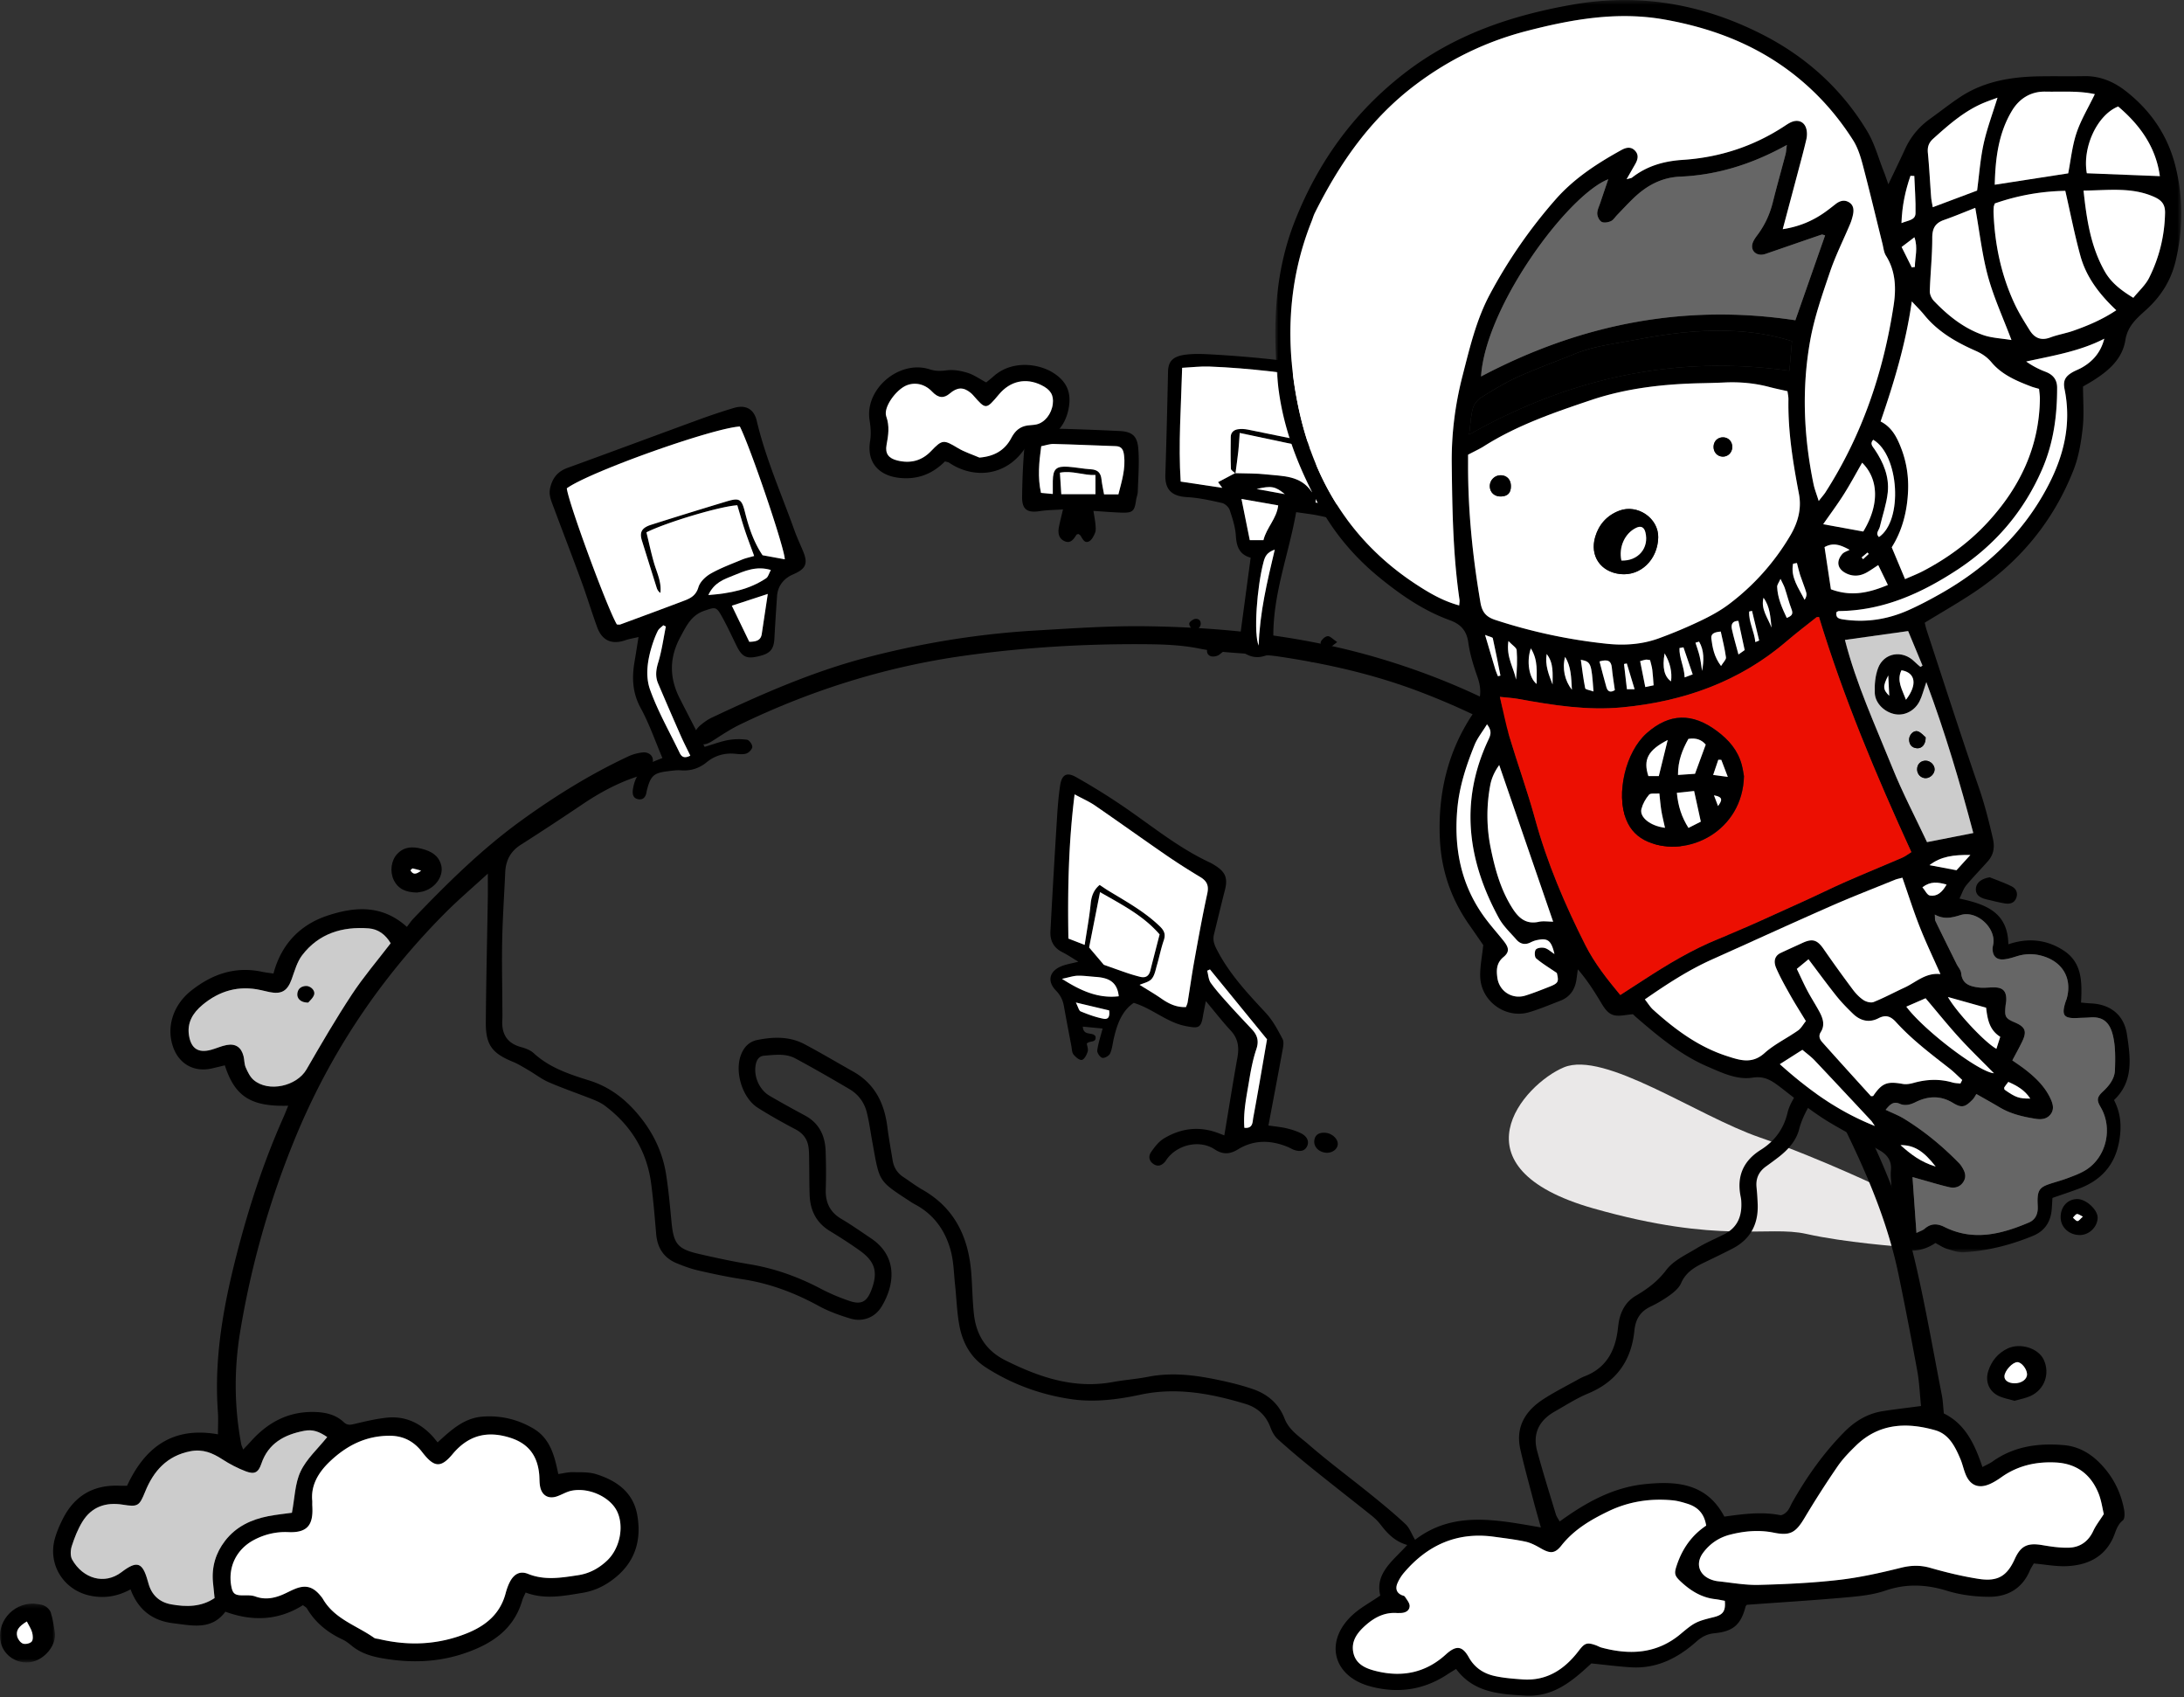 <svg viewBox="0 0 520 404" xmlns="http://www.w3.org/2000/svg" xmlns:xlink="http://www.w3.org/1999/xlink"><rect x="0" y="0" width="520" height="404" fill="#333333" stroke="none"/><title>Page 1@3x</title><defs><path id="a" d="M0 14.295V.275h13.11v14.02H0z"/><path id="c" d="M216.453.36H.734v298.083h215.719V.36z"/></defs><g fill="none" fill-rule="evenodd"><path d="M449.821 283.606s-15.946-7.723-30.868-12.877c-14.922-5.154-36.953-20.705-46.61-16.665-9.658 4.04-27.033 23.9 7.063 33.582 30.233 8.585 41.444 3.99 50.654 6.06 9.21 2.07 22.466 3.03 22.466 3.03l-2.705-13.13z" fill="#EAE8E8"/><path d="M93.014 224.523c-1.261-2.132-3.032-3.368-5.215-3.539-6.287-.492-11.876 1.203-15.842 6.37-1.24 1.611-1.805 3.777-2.522 5.745-1.011 2.777-2.389 3.634-5.299 3.037-.691-.142-1.376-.316-2.065-.469-5.203-1.152-9.803.147-13.845 3.511-2.29 1.905-3.753 4.254-3.213 7.387.525 3.053 2.23 4.127 5.2 3.335 1.263-.337 2.473-.917 3.75-1.152 2.152-.395 3.486.54 4.022 2.665.222.878.162 1.856.516 2.663.472 1.073 1.026 2.253 1.886 2.988 3.54 3.012 10.272 1.496 12.59-2.512 3.481-6.019 6.985-12.038 10.806-17.84 2.762-4.193 6.055-8.035 9.231-12.189M77.907 342.061c-1.974-1.347-3.48-1.868-5.488-1.481-4.688.901-8.536 2.925-10.2 7.85-.707 2.09-1.634 2.578-3.7 1.79-1.94-.74-3.823-1.723-5.57-2.852-2.365-1.532-4.682-2.506-7.64-1.925-5.557 1.09-8.748 4.695-10.743 9.61-1.384 3.41-1.707 3.689-5.331 3.102-4.055-.655-7.445.505-9.632 4.081-1.086 1.778-1.87 3.784-2.512 5.774-.317.981-.385 2.383.09 3.222 2.562 4.523 7.683 6.077 11.753 2.984 3.686-2.804 4.987-2.377 6.22 2.026.054.193.12.385.171.578.744 2.83 2.622 4.553 5.424 5.061 3.594.652 7.165.649 10.341-1.494-.136-1.328-.268-2.53-.38-3.73-.348-3.686.638-6.995 2.89-9.91 2.602-3.365 6.199-5.058 10.262-5.852 1.953-.382 3.94-.575 5.642-.814.666-3.461.709-6.956 2.065-9.832 1.407-2.987 4.085-5.375 6.338-8.188m423.002 18.327c-.336-1.35-.58-3.282-1.296-5.02-1.854-4.502-5.27-7.02-10.21-7.257-4.665-.224-9.01.753-12.882 3.507-.899.639-1.856 1.243-2.868 1.671-2.578 1.092-4.553.277-5.625-2.297-.503-1.207-.758-2.515-1.27-3.716-1.245-2.923-2.702-5.9-5.979-6.834-6.835-1.95-13.408-1.667-18.88 3.653-1.584 1.54-3.158 3.16-4.4 4.973a230.635 230.635 0 0 0-7.82 12.203c-2.124 3.56-3.438 4.34-7.352 3.547-3.54-.716-7.05-.393-10.482.498-2.592.673-4.777 2.145-6.385 4.35-1.728 2.372-1.04 5.003 1.637 6.19a6.903 6.903 0 0 0 2.04.541c3.2.338 6.414.936 9.608.855 6.342-.163 12.703-.46 19.002-1.178 4.98-.568 9.925-1.666 14.798-2.884 2.455-.612 4.645-.68 7.076.017 3.77 1.078 7.608 2.009 11.48 2.612 4.567.71 6.772-.681 8.61-4.738 1.426-3.144 3.047-3.895 6.545-3.3 2.073.352 4.193.67 6.283.614 2.716-.07 4.708-1.481 5.887-4.046.572-1.241 1.451-2.34 2.483-3.96m-94.676 2.751c-.47-2.967-2.1-4.463-4.49-5.208-1.148-.36-2.333-.7-3.523-.812-5.328-.504-10.46.283-15.31 2.626-4.203 2.03-8.162 4.354-11.142 8.124-1.59 2.012-2.702 1.955-4.99.637-1.117-.645-2.316-1.281-3.559-1.548-2.458-.527-4.97-.819-7.468-1.165-8.768-1.217-15.82 1.926-21.46 8.55a9.854 9.854 0 0 0-1.577 2.547c-.474 1.13-.29 2.192.994 2.777.274.124.667.176.801.39.449.716 1.142 1.5 1.116 2.237-.037 1.125-1.035 1.63-2.175 1.643-.303.003-.607.021-.908.002-2.803-.18-5.114.967-7.166 2.723-2.07 1.771-3.782 3.875-3.135 6.78.638 2.857 3.18 3.797 5.667 4.383 6.081 1.434 11.593.3 16.318-3.998 2.471-2.249 3.93-2.123 5.494.668 1.403 2.5 3.552 3.87 6.182 4.449 2.15.473 4.381.64 6.586.799 5.803.42 10.026-2.389 13.391-6.791 1.416-1.853 1.939-2.09 4.053-1.35.476.167.917.443 1.4.573 6.778 1.818 13.194 1.482 18.836-3.257 3.223-2.706 3.691-2.964 7.842-3.985 2.247-.553 2.889-1.449 2.665-3.892-.739-.131-1.517-.312-2.305-.402-3.265-.371-5.876-2.018-8.207-4.195-1.55-1.449-1.569-1.98-.886-3.989 1.309-3.846 3.506-7.01 6.956-9.316m-331.88-5.809c0 .625-.01.827.003 1.03.262 4.22-.783 6.564-5.728 6.328-2.794-.134-5.611.508-8.177 1.872-4.091 2.176-6.186 6.348-5.405 10.87.332 1.92.865 2.318 2.811 2.31.99-.005 2.056-.06 2.955.27 2.148.787 4.172.478 6.184-.323 1.122-.447 2.177-1.06 3.3-1.506 2.465-.979 4.182-.515 5.916 1.527.26.307.519.624.722.97 2.782 4.731 7.998 6.244 12.14 9.173.305.216.775.2 1.168.292 7.17 1.706 14.21 1.367 21.067-1.428 4.405-1.795 7.789-4.606 9.072-9.438.257-.969.591-1.943 1.062-2.823.977-1.825 2.407-2.579 4.27-1.827 3.978 1.607 7.92.92 11.921.319 2.71-.408 4.958-1.642 6.908-3.48 3.06-2.884 4.11-8.15 2.376-11.728-1.651-3.414-6.72-5.757-10.859-4.899-1.161.242-2.228.904-3.36 1.31-2.048.736-3.638-.107-4.086-2.232-.205-.976-.136-2.009-.232-3.011-.413-4.34-2.505-7.255-6.806-8.646-5.531-1.789-10.04-.66-13.813 3.856-2.75 3.292-4.318 3.175-6.948-.098-.253-.314-.493-.64-.756-.944-1.969-2.256-4.367-3.352-7.445-3.324-5.593.053-10.07 2.334-14.046 6.102-2.893 2.742-4.604 5.836-4.213 9.478m383.026-22.658c-.282-2.772-.385-5.594-.885-8.343a980.374 980.374 0 0 0-4.439-22.846c-3.233-15.684-10.192-29.904-17.442-44.001-.193-.376-.546-.669-.937-1.136-2.053 3.582-4.334 6.616-5.308 10.442-.706 2.775-2.685 4.933-4.975 6.696-.958.737-1.935 1.455-2.918 2.16-1.708 1.224-2.469 2.855-2.257 4.96.132 1.305.214 2.615.272 3.924.208 4.787-1.67 8.43-5.984 10.667-2.325 1.205-4.693 2.328-7.049 3.472-2.207 1.073-4.143 2.327-5.203 4.767-.484 1.118-1.597 2.068-2.625 2.82a29.865 29.865 0 0 1-4.675 2.77c-2.434 1.17-3.542 3.005-3.811 5.684-.715 7.113-4.248 12.178-11.012 14.977-2.774 1.148-5.339 2.814-7.966 4.302-3.688 2.09-5.309 5.226-4.18 9.394 1.366 5.05 2.933 10.045 4.45 15.054.184.607.602 1.142.915 1.718 6.212-4.49 12.605-8.074 20.154-8.872 7.644-.808 14.849-.269 19.053 7.713 4.451-.606 8.842-1.223 13.28-.35.497.099 1.277-.457 1.691-.92.524-.585.797-1.392 1.194-2.094 3.436-6.085 7.443-11.75 12.36-16.742 2.546-2.585 5.519-4.408 9.137-4.984 2.871-.455 5.764-.78 9.16-1.232M116.152 207.947c-3.742 3.433-7.05 6.245-10.105 9.312-15.498 15.56-27.476 33.437-35.836 53.81a211.511 211.511 0 0 0-13.025 45.9c-1.471 8.886-1.436 17.892.256 26.814.054.285.2.553.463 1.252.723-.771 1.3-1.363 1.851-1.979 3.883-4.336 8.594-6.96 14.537-6.97 2.78-.005 5.465.462 7.583 2.454.915.86 1.744.58 2.767.34 2.442-.575 4.904-1.155 7.392-1.425 4.31-.468 7.899 1.172 10.837 4.3.412.437.775.921 1.32 1.575 3.253-2.966 6.322-5.856 10.871-6.146 4.277-.274 8.201.673 11.875 2.819 4.082 2.384 5.09 6.521 5.986 10.863 1.21-.17 2.287-.46 3.358-.441 1.895.035 3.894-.082 5.66.471 4.857 1.523 8.821 4.294 9.78 9.696 1.015 5.728-.324 10.821-4.981 14.729-2.373 1.99-5.012 3.329-8.096 3.83-4.482.726-8.95 1.642-13.495-.084-.335.764-.636 1.285-.799 1.846-2.01 6.938-7.212 10.361-13.616 12.57-6.47 2.233-13.023 2.4-19.7 1.236-2.633-.458-5.09-1.207-7.203-2.906-.705-.57-1.428-1.168-2.239-1.545-3.571-1.66-6.51-4.01-8.532-7.438-.14-.239-.455-.375-.936-.755-5.748 3.628-11.953 3.945-18.466 1.556-3.322 4.473-7.93 3.284-12.414 2.748-4.965-.594-8.359-3.222-10.16-8.065-3.087 1.68-6.184 2.185-9.476 1.533-6.38-1.262-10.277-7.341-8.553-13.594.452-1.638 1.148-3.234 1.919-4.754 2.796-5.513 7.328-8.122 13.51-7.852.5.02 1.002.003 1.765.003 4.154-8.927 10.64-14.193 21.64-12.243 0-1.859.11-3.63-.016-5.383-.953-13.073 1.421-25.712 4.693-38.277 2.829-10.864 6.325-21.479 10.89-31.737.391-.882.738-1.784 1.163-2.815-8.818.245-12.688-2.136-15.093-9.615-1.04.249-2.09.514-3.147.75-4.145.919-7.683-1.024-9.128-5.002-1.734-4.779-.07-10.078 4.243-13.502 4.99-3.96 10.518-5.884 16.931-4.51.784.168 1.586.25 2.684.419 1.831-6.903 6.252-11.638 13.009-13.84 6.455-2.105 12.894-2.561 18.754 2.726.577-.733 1.02-1.41 1.57-1.985 8.034-8.393 16.315-16.563 25.735-23.375 8-5.786 16.42-11.005 25.401-15.212 1.067-.5 2.273-.826 3.445-.95 1.202-.126 2.335.535 2.424 1.776.063.863-.383 1.98-.989 2.612-.65.679-1.718 1.031-2.663 1.335-4.748 1.533-9.063 3.883-13.183 6.667a681.318 681.318 0 0 1-14.658 9.622c-2.44 1.558-3.536 3.739-3.663 6.54-.24 5.342-.607 10.681-.721 16.025-.115 5.344.019 10.694.04 16.04.006 1.01.05 2.023-.012 3.028-.206 3.377 1.128 5.605 4.524 6.513 1.05.281 2.186.723 2.963 1.439 3.771 3.474 8.546 5.032 13.198 6.486 5.228 1.631 9.085 4.838 12.295 8.883 3.092 3.895 5.218 8.424 6.005 13.402.597 3.782.933 7.61 1.301 11.424.499 5.188 1.43 6.402 6.513 7.578 4.026.93 8.075 1.797 12.15 2.474 5.942.986 11.487 2.984 16.803 5.774a47.357 47.357 0 0 0 6.937 2.957c2.793.938 4.111.169 5.164-2.558 1.645-4.26.948-6.817-2.766-9.46-2.3-1.635-4.68-3.166-7.09-4.631-3.241-1.97-4.692-4.903-4.825-8.57-.096-2.622-.07-5.247-.114-7.87-.018-1.11-.002-2.228-.128-3.326-.236-2.044-1.274-3.48-3.161-4.467-3.032-1.586-6.023-3.268-8.916-5.09-3.714-2.342-5.609-8.588-4.008-12.675.708-1.805 1.938-3.096 3.88-3.483 3.832-.766 7.665-.882 11.224 1.004 3.918 2.077 7.733 4.348 11.6 6.524 5.11 2.876 7.401 7.474 8.115 13.094.343 2.698.834 5.377 1.275 8.063.275 1.679 1.116 3.002 2.55 3.946 1.517.997 2.965 2.112 4.54 3.007 7.657 4.35 10.938 11.262 11.614 19.7.266 3.314.284 6.65.648 9.951.544 4.933 2.888 8.673 7.486 10.97 8.09 4.037 16.37 6.857 25.608 5.157 2.772-.51 5.607-.698 8.37-1.243 5.786-1.138 11.457-.375 17.103.83 2.657.568 5.316 1.223 7.88 2.11 3.479 1.202 6.141 3.462 7.506 6.992 1.083 2.806 3.61 4.337 5.682 6.14 4.782 4.161 9.901 7.935 14.836 11.925 2.821 2.282 5.63 4.594 8.28 7.07.955.893 1.43 2.3 2.278 3.736 9.072-6.967 19.301-4.78 29.952-2.948-.639-2.293-1.216-4.268-1.738-6.258-1.072-4.09-2.202-8.166-3.142-12.288-1.224-5.374 1.205-9.237 5.55-12.032 2.706-1.742 5.602-3.193 8.418-4.762a10.47 10.47 0 0 1 1.368-.645c5.008-1.934 7.185-5.887 7.838-10.942.13-.998.217-2.014.482-2.978.61-2.21 1.781-4.035 3.825-5.236 2.77-1.626 5.224-3.43 7.268-6.145 1.716-2.28 4.737-3.637 7.304-5.199 2.06-1.254 4.306-2.199 6.466-3.284 3.351-1.685 4.326-4.574 4.068-8.076a7.295 7.295 0 0 0-.134-.898c-.979-4.815.612-8.51 4.778-11.124 3.312-2.077 5.477-4.985 6.381-8.84.25-1.063.726-2.105 1.266-3.063 1.147-2.038 2.13-4.09 2.33-6.488.071-.845.663-1.646 1.094-2.647-.141-.266-.35-.719-.607-1.138-3.807-6.184-7.519-12.43-11.453-18.532-9.872-15.311-20.662-29.835-34.655-41.78-13.6-11.607-28.86-20.197-45.503-26.544-10.907-4.158-22.187-6.703-33.683-8.409-2.49-.369-5.024-.454-7.538-.65-3.797-.292-7.573-.479-11.356-1.242-4.017-.81-8.205-.986-12.323-1.025-14.547-.135-29.052.714-43.463 2.721-18.728 2.606-36.57 8.2-53.583 16.422-2.255 1.092-4.362 2.51-6.481 3.864-1.649 1.055-2.868 1.136-3.745.044-.866-1.082-.619-2.499.79-3.7.839-.716 1.759-1.394 2.749-1.862 11.866-5.6 23.866-10.88 36.598-14.242 13.303-3.511 26.832-5.717 40.563-6.515 8.76-.509 17.542-1.135 26.304-1.012 19.023.268 37.896 2.321 56.165 7.83 24.525 7.394 46.3 19.636 64.698 37.741 10.301 10.136 18.579 21.797 26.59 33.672 5.416 8.023 10.507 16.278 15.424 24.62 8.896 15.095 16.378 30.862 20.347 48.03 2.382 10.307 4.188 20.748 6.215 31.138.268 1.371.31 2.788.473 4.348 5.106 2.498 7.356 7.303 9.19 12.759.917-.498 1.726-.837 2.423-1.331 5.147-3.657 10.974-4.41 17.038-3.88 3.097.272 5.82 1.696 8.059 3.84 3.3 3.157 5.38 7.04 6.213 11.534.152.826.18 2.151-.301 2.532-1.48 1.174-1.704 2.871-2.426 4.374-2.171 4.517-6.15 6.278-10.822 6.514-2.577.13-5.187-.39-7.957-.63-.289.513-.687 1.086-.953 1.715-1.796 4.224-5.255 6.2-9.556 6.21-3.383.009-6.896-.429-10.12-1.42-4.994-1.537-9.712-1.756-14.721-.043-3.009 1.03-6.314 1.347-9.516 1.63-7.726.685-15.47 1.163-23.44 1.74.004-.007-.26.208-.33.472-1.098 4.205-2.893 5.861-7.337 6.294-1.802.176-3.055.834-4.435 2.057-4.334 3.843-9.339 6.398-15.355 6.063-3.1-.173-6.188-.59-9.584-.928-4.292 3.979-8.912 8.073-15.763 7.664-6.108-.365-12.214-.673-16.442-6.348-.73.455-1.395.846-2.037 1.27-5.746 3.805-12.01 4.644-18.542 2.83-8.794-2.441-10.807-10.674-4.145-16.889 1.882-1.756 4.241-3.002 6.675-4.682-1.306-5.365 3.084-8.314 6.421-12.037-2.872-.82-4.664-2.661-6.274-4.763a12.572 12.572 0 0 0-2.114-2.157c-4.719-3.776-9.494-7.48-14.199-11.274-2.823-2.275-5.603-4.613-8.288-7.048-.783-.71-1.337-1.787-1.716-2.8-1.075-2.887-3.129-4.709-5.976-5.56-8.178-2.45-16.375-4.019-25.019-2.167-5.396 1.156-10.976 1.87-16.541 1.037-7.27-1.086-14.067-3.58-20.252-7.569-3.594-2.317-5.508-5.904-6.263-9.99-.583-3.159-.671-6.406-1.015-9.61-.29-2.698-.324-5.472-1.011-8.068-1.287-4.857-4.043-8.764-8.631-11.161a11.719 11.719 0 0 1-1.033-.63c-7.822-5.121-7.268-4.534-9.083-14.5-.414-2.275-.711-4.581-1.287-6.815-.6-2.325-2.021-4.214-4.098-5.436-4.256-2.504-8.538-4.973-12.885-7.31-2.322-1.248-4.929-.845-7.438-.648-1.319.104-1.826 1.112-2.025 2.294-.46 2.724.913 5.842 3.328 7.253 2.778 1.625 5.604 3.172 8.437 4.7 3.383 1.824 4.779 4.802 4.905 8.46.106 3.026.13 6.059.03 9.085-.103 3.11.967 5.436 3.716 7.06 2.43 1.431 4.74 3.064 7.083 4.638 6.466 4.345 5.59 11.189 2.454 16.292-1.578 2.567-4.494 3.661-7.391 2.786-2.59-.782-5.194-1.717-7.558-3.012-5.725-3.136-11.703-5.374-18.173-6.355-3.484-.53-6.944-1.266-10.382-2.052-1.759-.402-3.48-1.028-5.155-1.708-3.103-1.257-4.685-3.638-4.969-6.98-.34-4.02-.67-8.047-1.2-12.046-1.02-7.694-4.794-13.825-10.968-18.473-.871-.657-1.907-1.138-2.93-1.543-3.463-1.375-6.998-2.581-10.42-4.055-1.733-.746-3.266-1.948-4.91-2.906-1.21-.702-2.406-1.46-3.692-1.986-4.955-2.032-6.484-4.018-6.443-9.395.076-9.885.316-19.77.478-29.657.027-1.676.004-3.355.004-5.74m117.038-99.029c3.538-.272 6.067-1.747 7.592-4.658.88-1.68 2.017-2.718 3.861-2.987.697-.102 1.415-.094 2.102-.241 1.989-.425 3.628-2.495 3.917-4.866.26-2.133-.526-3.422-2.746-4.508-3.678-1.797-7.372-.987-10.06 2.208-3.109 3.693-3.108 3.692-6.142.227a5.254 5.254 0 0 0-.652-.628c-1.713-1.374-3.136-1.314-4.927.201-1.38 1.17-2.675 1.165-4.212-.455-2.054-2.16-4.71-2.268-6.586-1.232-2.37 1.308-5.03 5.133-4.324 7.13.836 2.364.496 4.488.072 6.782-.387 2.097.501 3.215 2.588 3.724 3.08.753 5.783.088 8.018-2.25 2.664-2.79 3-2.74 6.36-.723 1.594.957 3.419 1.53 5.138 2.276m-8.199.912c-3.037 3.06-6.662 4.411-10.977 3.903-4.95-.583-7.65-3.83-6.851-8.722.284-1.736.142-3.31-.124-5.017-1.164-7.432 7.105-14.403 14.311-12.084 1.414.455 2.614.428 4.05.24 1.614-.214 3.394.112 4.98.6 1.507.465 2.855 1.445 4.427 2.28.5-.411 1.134-.895 1.723-1.425 4.375-3.938 10.691-3.055 14.122-.932 3.363 2.082 4.549 4.803 3.75 8.742-.872 4.296-3.58 6.992-7.828 7.698-.91.152-1.675.216-2.26 1.159-4.43 7.14-12.44 7.882-18.376 3.84-.155-.107-.375-.117-.947-.282" fill="#000"/><g transform="translate(0 381.421)"><mask id="b" fill="#fff"><use xlink:href="#a"/></mask><path d="M6.387 4.538C4.458 5.71 3.75 6.677 4.094 8.093c.162.666.768 1.493 1.366 1.71.595.213 1.695-.026 2.088-.482.377-.438.296-1.458.115-2.141-.224-.846-.758-1.61-1.276-2.642M7.962.275c.617.108 1.68.118 2.578.504.647.281 1.34.981 1.55 1.64.477 1.5.713 3.08.965 4.642.487 3.008-2.366 6.561-5.683 7.141-3.228.566-6.44-1.499-7.178-4.61C-.909 4.937 2.821.227 7.962.276" fill="#000" mask="url(#b)"/></g><path d="M479.62 329.265c1.726.026 3.078-.976 3.008-2.231-.069-1.24-1.359-2.814-2.3-2.805-1.154.01-2.997 2-3.083 3.331-.062.979.916 1.683 2.374 1.705m.032 4.166c-1.313-.396-2.735-.608-3.942-1.233-2.232-1.156-3.078-3.5-2.297-5.888.78-2.39 2.283-4.22 4.574-5.317 3.012-1.445 7.354-.082 8.623 2.67 1.524 3.302.213 7.057-3.126 8.614-1.155.538-2.461.753-3.832 1.154M100.258 207.245c-.905-.252-1.447-.429-2.002-.535-.112-.022-.273.222-.535.452.568.964 1.197 1.115 2.537.083m-1.006 5.207c-2.597-.052-4.456-.821-5.502-2.987-.97-2.008-.626-4.667.842-6.215 1.653-1.745 3.62-1.793 5.84-1.213 2.203.575 3.953 1.528 4.595 3.836.684 2.466-1.164 5.305-4.026 6.235-.66.214-1.37.272-1.749.344" fill="#000"/><path d="M74.354 357.331c-.39-3.642 1.32-6.735 4.213-9.478 3.977-3.768 8.453-6.05 14.045-6.102 3.079-.028 5.477 1.068 7.446 3.324.264.304.503.63.756.944 2.63 3.273 4.199 3.39 6.948.097 3.772-4.514 8.282-5.643 13.813-3.855 4.301 1.391 6.393 4.307 6.806 8.646.096 1.003.028 2.035.233 3.011.447 2.125 2.037 2.968 4.085 2.232 1.132-.406 2.199-1.07 3.36-1.31 4.14-.858 9.208 1.485 10.86 4.899 1.732 3.577.683 8.844-2.377 11.728-1.95 1.837-4.199 3.072-6.908 3.48-4 .602-7.943 1.288-11.921-.32-1.863-.75-3.293.003-4.27 1.828-.47.88-.805 1.854-1.062 2.822-1.283 4.834-4.666 7.644-9.072 9.439-6.857 2.795-13.897 3.134-21.067 1.428-.393-.094-.863-.076-1.168-.292-4.141-2.929-9.358-4.442-12.14-9.172-.203-.347-.462-.664-.722-.97-1.734-2.043-3.45-2.507-5.916-1.528-1.123.445-2.178 1.06-3.3 1.506-2.012.8-4.036 1.11-6.184.323-.899-.33-1.965-.275-2.955-.27-1.945.008-2.479-.39-2.81-2.31-.782-4.522 1.313-8.694 5.404-10.87 2.566-1.364 5.383-2.006 8.177-1.872 4.945.236 5.99-2.108 5.727-6.329-.012-.202-.001-.404-.001-1.029m331.879 5.809c-3.45 2.305-5.647 5.47-6.956 9.316-.682 2.008-.664 2.54.886 3.989 2.331 2.177 4.942 3.824 8.208 4.195.787.09 1.566.271 2.304.402.224 2.443-.418 3.34-2.665 3.892-4.15 1.02-4.62 1.28-7.842 3.985-5.642 4.739-12.058 5.075-18.836 3.257-.483-.13-.924-.406-1.4-.572-2.114-.74-2.637-.503-4.053 1.349-3.366 4.402-7.588 7.211-13.39 6.791-2.206-.16-4.436-.326-6.587-.799-2.63-.579-4.779-1.95-6.181-4.449-1.564-2.79-3.023-2.917-5.495-.667-4.725 4.297-10.237 5.431-16.318 3.997-2.486-.586-5.028-1.526-5.667-4.382-.647-2.906 1.066-5.01 3.136-6.781 2.051-1.756 4.362-2.903 7.165-2.723.301.02.605 0 .908-.002 1.14-.013 2.138-.518 2.175-1.643.026-.738-.667-1.521-1.116-2.236-.134-.215-.527-.267-.801-.391-1.284-.585-1.467-1.648-.995-2.777a9.885 9.885 0 0 1 1.577-2.547c5.641-6.624 12.693-9.767 21.462-8.55 2.497.346 5.009.638 7.467 1.165 1.243.267 2.442.903 3.56 1.547 2.287 1.32 3.398 1.376 4.99-.636 2.98-3.77 6.938-6.094 11.142-8.124 4.85-2.343 9.98-3.13 15.309-2.626 1.19.112 2.375.452 3.524.812 2.389.745 4.02 2.241 4.489 5.208" fill="#FFF"/><path d="M500.909 360.389c-1.031 1.62-1.911 2.719-2.483 3.96-1.18 2.565-3.171 3.975-5.888 4.047-2.089.054-4.209-.263-6.282-.615-3.499-.595-5.12.156-6.544 3.3-1.839 4.057-4.045 5.448-8.61 4.737-3.872-.602-7.71-1.532-11.481-2.612-2.431-.696-4.622-.629-7.075-.016-4.874 1.218-9.819 2.317-14.8 2.884-6.298.718-12.66 1.015-19.001 1.177-3.194.081-6.408-.516-9.608-.853a6.906 6.906 0 0 1-2.04-.543c-2.678-1.185-3.364-3.817-1.636-6.189 1.608-2.204 3.793-3.676 6.384-4.35 3.433-.891 6.942-1.214 10.482-.498 3.915.793 5.229.013 7.351-3.547a230.345 230.345 0 0 1 7.82-12.202c1.244-1.814 2.816-3.433 4.403-4.974 5.471-5.32 12.042-5.603 18.878-3.652 3.277.934 4.734 3.91 5.98 6.833.511 1.201.766 2.51 1.27 3.716 1.071 2.573 3.046 3.39 5.625 2.298 1.012-.429 1.968-1.034 2.867-1.673 3.873-2.752 8.216-3.73 12.882-3.506 4.94.237 8.356 2.755 10.21 7.256.716 1.74.96 3.671 1.296 5.022" fill="#FFF"/><path d="M77.907 342.061c-2.253 2.813-4.93 5.2-6.338 8.188-1.356 2.876-1.399 6.37-2.064 9.832-1.703.24-3.69.433-5.643.814-4.063.794-7.66 2.487-10.262 5.852-2.253 2.915-3.237 6.224-2.891 9.91.113 1.2.245 2.402.382 3.73-3.178 2.143-6.747 2.146-10.343 1.494-2.802-.508-4.68-2.23-5.422-5.06-.051-.194-.118-.386-.172-.58-1.233-4.402-2.534-4.828-6.22-2.025-4.07 3.093-9.192 1.539-11.752-2.984-.476-.839-.407-2.24-.091-3.222.643-1.99 1.425-3.996 2.513-5.774 2.186-3.576 5.577-4.736 9.63-4.08 3.625.586 3.947.306 5.332-3.104 1.995-4.914 5.186-8.519 10.743-9.61 2.959-.58 5.275.394 7.642 1.926 1.744 1.129 3.628 2.112 5.57 2.852 2.065.788 2.992.3 3.698-1.79 1.664-4.925 5.513-6.949 10.2-7.85 2.01-.387 3.514.134 5.488 1.481m15.107-117.538c-3.176 4.154-6.469 7.996-9.23 12.189-3.822 5.802-7.326 11.821-10.806 17.84-2.319 4.008-9.052 5.524-12.59 2.512-.86-.735-1.415-1.915-1.887-2.988-.354-.807-.294-1.785-.516-2.663-.536-2.124-1.87-3.06-4.022-2.665-1.277.235-2.487.815-3.75 1.152-2.97.792-4.675-.282-5.2-3.335-.54-3.133.922-5.482 3.213-7.387 4.042-3.364 8.642-4.663 13.845-3.51.69.152 1.374.326 2.065.468 2.91.597 4.288-.26 5.3-3.037.716-1.968 1.282-4.134 2.52-5.746 3.967-5.166 9.556-6.86 15.843-6.369 2.183.171 3.954 1.407 5.215 3.54" fill="#CCC"/><path d="M233.19 108.918c-1.72-.747-3.545-1.32-5.138-2.276-3.362-2.018-3.697-2.067-6.361.723-2.235 2.338-4.938 3.003-8.018 2.25-2.087-.51-2.975-1.627-2.588-3.724.424-2.294.764-4.418-.072-6.782-.706-1.997 1.954-5.822 4.324-7.13 1.877-1.036 4.532-.929 6.586 1.232 1.537 1.62 2.831 1.625 4.212.455 1.79-1.515 3.214-1.575 4.927-.2.234.188.454.401.652.627 3.034 3.465 3.033 3.466 6.141-.227 2.689-3.195 6.383-4.005 10.06-2.208 2.221 1.086 3.007 2.375 2.747 4.508-.289 2.371-1.928 4.44-3.917 4.866-.687.147-1.405.14-2.102.241-1.844.269-2.981 1.307-3.86 2.987-1.526 2.911-4.055 4.386-7.594 4.658M6.387 385.959c.518 1.033 1.052 1.796 1.276 2.642.18.683.262 1.703-.115 2.14-.393.457-1.493.696-2.088.483-.598-.217-1.204-1.044-1.366-1.71-.344-1.416.364-2.382 2.293-3.555m473.233-56.694c-1.459-.022-2.437-.726-2.375-1.705.086-1.331 1.929-3.322 3.083-3.33.941-.01 2.231 1.565 2.3 2.804.07 1.255-1.282 2.257-3.009 2.23M100.258 207.245c-1.34 1.032-1.97.88-2.537-.083.262-.23.423-.474.535-.452.555.106 1.097.283 2.002.535" fill="#FFF"/><path d="M73.406 238.631c-1.718.043-2.691-.905-2.602-2.048.09-1.183.842-1.785 1.958-1.875 1.124-.092 2.329 1.03 2.016 2.05-.245.802-1.036 1.437-1.372 1.873m182.749-.006c.562 1.08.717 1.94 1.151 2.117 1.754.714 3.56 1.391 5.412 1.743 1.429.272 1.485-.87 1.368-1.979l-7.93-1.88m-3.303-5.635c4.61 2.95 8.727 4.708 13.516 4.148-.39-3.734-2.8-4.426-5.587-4.616-1.407-.097-2.814-.312-4.217-.272-1.02.03-2.031.388-3.712.74m48.819 14.391c-4.756-5.825-9.17-11.229-13.586-16.635l-.66.313c.27.98.304 2.129.86 2.905 1.283 1.794 2.785 3.44 4.263 5.088 1.819 2.029 3.697 4.002 5.558 5.992 1.269 1.36 1.677 2.748 1.026 4.674-.834 2.47-1.323 5.077-1.746 7.66-.597 3.65-1.411 7.298-1.11 11.068 2.088.236 1.928-1.399 2.116-2.404 1.18-6.332 2.243-12.686 3.279-18.661m-39.763-35.025l-2.597 13.167 3.498 4.123c1.753.619 3.735 1.337 5.731 2.014.945.322 1.912.587 2.878.841 1.313.344 2.132-.148 2.47-1.484.734-2.911 1.491-5.817 2.207-8.6-3.852-4.453-8.782-6.968-14.187-10.061m-.086-1.716c.837.553 1.48 1.008 2.152 1.415 4.224 2.557 8.546 4.945 12.156 8.421 1.12 1.079 1.435 1.954.941 3.399-.65 1.903-1.038 3.894-1.603 5.827-.335 1.146-.543 2.474-1.275 3.313-.673.773-1.968 1.002-2.86 1.409 1.729 1.083 3.529 2.118 5.23 3.3 1.748 1.216 3.568 2.084 5.813 1.988.14-.395.332-.76.395-1.147.536-3.277.99-6.569 1.582-9.836.97-5.358 1.933-10.72 3.096-16.038.42-1.915-.103-2.991-1.696-3.949a155.878 155.878 0 0 1-8.15-5.218c-5.648-3.889-11.219-7.888-16.869-11.773-1.362-.937-2.91-1.605-4.879-2.672-1.472 11.807-1.669 23.02-1.474 34.327l3.873 1.506c.526-3.482 1.122-6.63 1.431-9.803.178-1.825.726-3.307 2.137-4.469m40.184 57.257c1.76.262 3.057.371 4.31.67 1.168.276 2.34.646 3.415 1.17 1.54.75 2.037 2.008 1.455 3.162-.533 1.056-1.63 1.338-3.158.774-.472-.175-.904-.453-1.367-.646-4.048-1.68-8.062-1.79-11.892.547-1.927 1.174-3.565 1.319-5.57-.002-3.518-2.321-8.721-1.178-11.289 2.215-.182.24-.327.513-.526.738-.739.841-1.618 1.253-2.663.598-1.15-.72-1.354-1.886-.663-2.886.842-1.217 1.827-2.507 3.06-3.25 4.096-2.476 8.49-2.996 13.043-1.245.453.174.907.345 1.342.51 1.05-6.28 2.025-12.43 3.125-18.56.438-2.436.152-4.507-1.607-6.399-1.908-2.052-3.628-4.276-5.916-7.004-.323 1.669-.542 2.675-.71 3.689-.468 2.86-1.227 2.8-4.052 2.259-4.529-.868-7.775-4.083-12.397-5.529-2.82 1.864-3.99 5.1-4.78 8.569-.268 1.176-.365 2.432-.866 3.497-.258.55-1.333 1.154-1.856 1.02-.54-.14-1.265-1.197-1.193-1.76.214-1.674.78-3.304 1.276-5.216-1.574-.153-3.104-.298-4.715-.453.132 2.337 2.292 1.169 3.005 2.293.341 1.675-1.404.961-2.059 1.748.078.573.393 1.321.207 1.914-.24.764-.785 1.842-1.372 1.966-.57.122-1.51-.675-2.001-1.296-.394-.5-.379-1.334-.51-2.026-.602-3.166-1.21-6.332-1.776-9.505-.256-1.43-.828-2.584-1.883-3.67-2.132-2.193-1.617-4.556 1.17-5.75 1.184-.508 2.509-.693 4.16-1.127-1.424-.855-2.608-1.667-3.88-2.304-2.073-1.044-2.885-2.8-2.773-4.948a2870.09 2870.09 0 0 1 1.56-26.872c.163-2.614.356-5.238.751-7.823.388-2.539 1.532-3.265 3.767-2.004a155.465 155.465 0 0 1 12.525 7.852c6.281 4.38 12.278 9.182 19.276 12.448.546.254 1.066.575 1.57.907 2.294 1.512 2.792 2.977 2.096 5.69-.901 3.514-1.735 7.045-2.605 10.567-.329 1.334.045 2.377.702 3.65 2.966 5.744 7.286 10.353 11.626 15.014 1.659 1.781 2.86 4.039 4.002 6.22.401.763.12 1.968-.055 2.933-1.043 5.747-2.146 11.484-3.309 17.655M168.654 141.64c5.238-.405 9.77-1.315 13.783-4.02.47-.317.632-1.09 1.098-1.945-3.494-1.044-6.298.258-9.026 1.358-2.13.858-4.5 1.643-5.855 4.607m14.153-.263l-8.564 2.8c1.47 3.04 2.838 5.866 4.153 8.59 1.676-.022 2.745-.332 2.975-1.86.455-3.034.914-6.068 1.436-9.53m-18.446 38.492c-.817-1.696-1.598-3.204-2.282-4.754-1.82-4.132-3.62-8.274-5.386-12.43-.695-1.634-.52-3.213.016-4.96.855-2.791 1.243-5.723 1.83-8.595l-.612-.299c-.445.439-1.035.801-1.302 1.33-.54 1.07-.963 2.211-1.329 3.357-1.117 3.51-1.716 7.319-.513 10.666 1.86 5.174 4.634 10.022 7.03 15.003.436.906 1.06 1.442 2.548.682m-29.406-63.636c.385 3.475 9.67 28.646 11.923 32.41.266 0 .588.082.844-.013 5.104-1.881 10.21-3.764 15.296-5.695 1.505-.572 2.722-1.28 3.274-3.163.376-1.282 1.717-2.553 2.953-3.253 2.347-1.328 4.916-2.272 7.418-3.314.89-.37 1.852-.56 2.898-.868-.803-2.211-1.562-4.174-2.223-6.166-.656-1.979-1.213-3.99-1.788-5.903-4.04.226-16.86 4.055-21.638 6.443.572 2.342 1.09 4.785 1.775 7.18.684 2.383 1.873 4.652 1.544 7.247a2.238 2.238 0 0 1-.868-1.21c-1.184-3.746-2.35-7.499-3.523-11.249-.623-1.991-.059-3.058 2.22-3.778 5.956-1.882 11.92-3.739 17.903-5.537 3.08-.925 3.609-.643 4.417 2.57.912 3.633 2.085 7.127 4.183 10.23l5.286.967c.057-2.4-8.115-26.485-10.693-31.613-6.563.399-35.79 10.798-41.201 14.715m32.815 61.541c2.135-.634 3.828-1.292 5.58-1.608a14.646 14.646 0 0 1 4.495-.09c.525.07 1.286 1.103 1.275 1.685-.01.56-.781 1.38-1.39 1.59-.812.28-1.796.154-2.694.07-2.541-.24-4.814.415-6.776 2.012-1.819 1.482-3.833 2.112-6.172 1.926-.993-.078-2.013.09-3.012.206-3.434.405-4.165 1.073-5.051 4.534-.05.195-.078.396-.118.594-.208 1.008-.752 1.715-1.852 1.56-1.297-.183-1.525-1.185-1.374-2.277.4-2.885 1.84-5.086 4.44-6.457.7-.37 1.464-.62 2.596-1.09-1.726-4.048-3.125-8.153-5.175-11.9-1.993-3.638-2.114-7.258-1.447-11.112.305-1.765.573-3.537.935-5.787-1.317.313-2.259.456-3.144.763-3.173 1.105-5.525.113-6.69-3.072-1.316-3.592-2.417-7.265-3.732-10.858-2.182-5.96-4.47-11.88-6.688-17.827-.552-1.482-1.205-2.857-.75-4.641.609-2.389 1.85-3.812 4.15-4.645 10.605-3.847 21.173-7.795 31.77-11.668a147.426 147.426 0 0 1 7.742-2.563c2.785-.849 4.809.176 5.485 3.039 2.145 9.065 5.931 17.555 9.05 26.277.611 1.706 1.42 3.34 2.087 5.026 1.135 2.871.373 4.035-2.504 5.273-2.102.904-3.627 2.655-3.796 5.176-.222 3.32-.45 6.639-.622 9.96-.147 2.828-1.039 3.795-4.278 4.454-2.466.503-3.498-.084-4.73-2.596-1.242-2.53-2.414-5.104-3.821-7.54-1.086-1.88-1.588-1.56-3.7-.868-3.24 1.06-4.375 3.554-5.838 6.253-2.715 5.007-2.67 9.782-.162 14.707 1.956 3.84 3.942 7.665 5.911 11.494m131.434-61.375l6.702 1.22c-2.253-1.87-3.23-2.048-6.702-1.22zm4.312 14.427c-1.895.647-2.33 1.67-2.656 2.883-1.586 5.874-2.429 17.325-1.172 19.964.252-7.896 2-15.122 3.828-22.847zm-2.693-2.259c.724-2.977 3.154-5.11 3.51-8.273-2.89-.506-5.58-.975-8.746-1.53l1.977 9.803h3.26zm-6.668-15.866c-.377-.38-1.068-.748-1.083-1.142-.096-2.515-.062-5.035-.032-7.554.01-1.082.735-1.677 1.694-1.826.775-.119 1.613-.07 2.388.083 4.64.917 9.26 1.922 13.905 2.815 1.417.274 2.143.958 2.192 2.397.078 2.318.233 4.634.253 6.952.014 1.627-.145 3.256-.242 5.199l8.032.7 5.542-27.708c-3.295-.755-6.486-1.679-9.741-2.194-9.661-1.525-19.359-2.804-29.146-3.176-2.072-.079-4.157.184-6.455.302-.25 9.28-.935 18.171-.347 27.084l9.898 1.488-.995-1.355a388.162 388.162 0 0 1 4.072-2.133c2.484.084 4.986.01 7.447.294 3.89.445 8.142.168 10.836 4.243-.151-3.435-.304-6.868-.468-10.574l-16.734-3.539c-.13 1.737-.192 3.025-.332 4.306-.197 1.782-.452 3.559-.684 5.338zm14.452 9.206c-1.805 10.309-5.73 19.862-5.414 30.523 1.186.06 2.066.023 2.917.163 2.074.343 4.183.602 6.184 1.208 1.592.484 2.15 1.699 1.718 2.714-.45 1.058-1.59 1.387-3.098.53-3.215-1.826-6.532-1.882-9.95-.878-1.781.524-3.288.19-4.857-.811-2.695-1.72-3.287-1.534-5.747.439-.512.41-1.55.61-2.137.38-.994-.392-.985-1.42-.597-2.344.548-1.305 1.541-2.148 2.938-2.338 1.478-.2 2.977-.25 4.743-.386l2.472-18.365c-2.68-.724-3.366-2.64-3.523-5.182-.129-2.082-.796-4.16-1.47-6.159-.238-.705-1.12-1.516-1.843-1.678-2.734-.617-5.509-1.234-8.294-1.391-3.667-.207-5.301-1.769-5.184-5.365.264-8.163.464-16.328.639-24.494.051-2.443 1.114-3.667 4.196-4.055 1.789-.226 3.63-.188 5.439-.091 11.49.611 22.9 1.923 34.224 3.998 2.173.397 4.414.463 6.556.97 2.462.58 2.553 1.337 1.797 3.695-1.074 3.345-2.025 6.755-2.676 10.204-1.082 5.741-1.9 11.533-2.798 17.307-.432 2.774-.759 2.588-3.53 2.995-3.166.464-5.952-.607-8.9-1.05-1.08-.161-2.164-.305-3.805-.539zm-47.784-8.847c-2.883.144-5.49-1.122-8.463-.547l.328 5.124h8.135v-4.578zm-10.159 4.523c0-1.305-.013-2.199.002-3.093.054-2.857.79-3.581 3.658-3.387 1.807.124 3.598.497 5.406.6 1.603.094 2.364.83 2.528 2.397.124 1.182.396 2.349.61 3.572h3.418c.802-3.136 1.734-6.112 1.344-9.3-.148-1.211-.49-2.132-1.96-2.18-4.934-.16-9.865-.396-14.799-.517-.96-.023-1.928.34-2.959.54-.523 3.811-.889 7.378-.058 11.104l2.81.264zm9.676 4.029c.21 1.346.395 2.228.471 3.118.06.693.163 1.471-.08 2.08-.31.785-.801 1.756-1.484 2.077-1.054.493-1.494-.643-1.984-1.392-.103-.157-.299-.254-.453-.376-.17.047-.42.038-.492.147-.68 1.04-1.382 2.2-2.85 1.55-1.417-.627-1.615-1.97-1.347-3.357.247-1.276.581-2.534.97-4.202-1.98.136-3.768.132-5.513.405-2.983.466-4.257-.374-4.22-3.4.05-4.032.21-8.074.577-12.088.294-3.204 1.558-4.272 4.725-4.205 5.944.122 11.887.337 17.825.622 3.025.144 4.285 1.119 4.535 4.18.277 3.388-.016 6.823-.115 10.236-.02.693-.316 1.373-.415 2.069-.372 2.617-.794 3.03-3.463 2.945-2.094-.067-4.183-.252-6.687-.41zm58.176 150.793c-.09 1.204-1.45 2.138-2.881 1.973-1.735-.2-2.903-1.475-2.7-2.95.175-1.28 1.09-1.907 2.615-1.793 1.612.121 3.063 1.476 2.966 2.77" fill="#000"/><path d="M318.374 152.836c-1.032.737-1.576 1.357-2.239 1.543-.878.246-1.981-.846-1.645-1.633.256-.597 1.053-1.287 1.646-1.321.577-.035 1.198.713 2.238 1.41m-33.997-2.137c-.61-1.033-1.237-1.644-1.23-2.246.006-.406.872-1.065 1.419-1.14.96-.13 1.514.604 1.267 1.527-.144.542-.73.967-1.456 1.86" fill="#000"/><path d="M261.823 210.641c-1.41 1.162-1.959 2.644-2.137 4.47-.309 3.173-.905 6.32-1.43 9.802l-3.874-1.506c-.194-11.307.002-22.52 1.475-34.327 1.968 1.067 3.515 1.735 4.878 2.672 5.65 3.885 11.221 7.884 16.87 11.773a155.878 155.878 0 0 0 8.149 5.218c1.592.958 2.115 2.034 1.696 3.95-1.163 5.317-2.126 10.679-3.096 16.037-.592 3.267-1.046 6.559-1.582 9.836-.062.387-.255.752-.395 1.147-2.245.096-4.065-.771-5.813-1.988-1.7-1.182-3.501-2.217-5.23-3.3.892-.407 2.187-.636 2.86-1.409.732-.84.94-2.167 1.275-3.313.566-1.933.953-3.924 1.604-5.827.493-1.445.177-2.32-.941-3.399-3.61-3.476-7.934-5.864-12.156-8.42-.672-.408-1.316-.863-2.153-1.416" fill="#FFF"/><path d="M261.91 212.357c5.405 3.093 10.333 5.609 14.186 10.062-.716 2.782-1.473 5.688-2.207 8.6-.337 1.335-1.157 1.828-2.47 1.482a41.889 41.889 0 0 1-2.879-.84c-1.995-.678-3.977-1.396-5.73-2.014l-3.497-4.123c.787-3.994 1.635-8.295 2.597-13.167m39.762 35.025c-1.036 5.975-2.1 12.329-3.279 18.662-.187 1.004-.028 2.64-2.116 2.403-.302-3.77.513-7.418 1.11-11.068.423-2.583.912-5.19 1.746-7.66.65-1.926.243-3.315-1.026-4.673-1.861-1.99-3.74-3.964-5.558-5.993-1.478-1.649-2.98-3.294-4.264-5.088-.555-.776-.588-1.926-.858-2.905.219-.105.44-.208.66-.313 4.415 5.406 8.83 10.81 13.585 16.635m-48.818-14.392c1.679-.35 2.69-.71 3.712-.739 1.401-.039 2.81.175 4.216.272 2.787.191 5.198.882 5.588 4.616-4.79.56-8.908-1.198-13.516-4.148m3.301 5.634c3.005.714 5.403 1.282 7.931 1.881.117 1.109.061 2.251-1.368 1.979-1.852-.352-3.658-1.029-5.412-1.743-.434-.177-.59-1.038-1.15-2.117M134.955 116.233c5.41-3.918 34.638-14.316 41.2-14.714 2.579 5.126 10.751 29.212 10.694 31.612l-5.286-.967c-2.098-3.103-3.27-6.598-4.183-10.229-.808-3.214-1.336-3.495-4.417-2.57a1318.121 1318.121 0 0 0-17.903 5.536c-2.279.72-2.843 1.787-2.22 3.778 1.174 3.75 2.34 7.503 3.523 11.25.142.444.378.859.868 1.209.329-2.596-.86-4.864-1.544-7.248-.686-2.394-1.203-4.837-1.775-7.18 4.778-2.387 17.597-6.215 21.638-6.442.575 1.913 1.132 3.924 1.788 5.902.66 1.994 1.42 3.955 2.223 6.167-1.046.307-2.009.498-2.898.869-2.502 1.041-5.071 1.985-7.418 3.312-1.236.7-2.577 1.972-2.953 3.255-.552 1.882-1.769 2.59-3.274 3.162-5.085 1.932-10.192 3.813-15.296 5.695-.256.095-.578.013-.844.013-2.253-3.764-11.538-28.936-11.923-32.41m29.406 63.635c-1.488.762-2.112.226-2.547-.681-2.397-4.98-5.17-9.828-7.03-15.002-1.204-3.349-.605-7.156.512-10.668.366-1.145.79-2.285 1.329-3.357.267-.527.857-.89 1.302-1.328l.611.298c-.586 2.871-.974 5.804-1.83 8.594-.534 1.749-.71 3.327-.015 4.96a1018.38 1018.38 0 0 0 5.386 12.43c.684 1.55 1.465 3.059 2.282 4.754m18.445-38.491c-.522 3.462-.98 6.496-1.435 9.531-.23 1.526-1.299 1.837-2.974 1.858l-4.153-8.59 8.562-2.799" fill="#FFF"/><path d="M168.654 141.64c1.355-2.964 3.724-3.749 5.855-4.607 2.728-1.1 5.532-2.402 9.026-1.358-.466.855-.628 1.628-1.098 1.946-4.013 2.704-8.545 3.614-13.783 4.02m125.423-29.023l-4.06 2.147.996 1.356-9.898-1.488c-.588-8.913.098-17.804.347-27.084 2.298-.118 4.383-.381 6.455-.302 9.787.371 19.484 1.651 29.146 3.176 3.255.515 6.445 1.44 9.741 2.194l-5.542 27.708-8.032-.7c.096-1.942.256-3.572.242-5.199-.02-2.318-.175-4.635-.254-6.953-.048-1.438-.774-2.123-2.192-2.396-4.642-.893-9.265-1.898-13.903-2.815-.776-.153-1.614-.202-2.39-.083-.959.15-1.683.743-1.694 1.827-.029 2.518-.063 5.038.033 7.553.016.394.705.762 1.083 1.142l-.078-.083z" fill="#FFF"/><path d="M294.155 112.701c.232-1.78.487-3.556.684-5.339.14-1.28.202-2.568.332-4.305l16.734 3.539.468 10.574c-2.694-4.075-6.946-3.798-10.836-4.244-2.461-.282-4.963-.208-7.453-.3-.006-.008.071.075.071.075m6.668 15.866h-3.26c-.634-3.147-1.256-6.237-1.976-9.803 3.165.555 5.855 1.025 8.747 1.531-.358 3.161-2.786 5.294-3.511 8.272m2.693 2.259c-1.828 7.724-3.577 14.951-3.828 22.847-1.256-2.639-.414-14.09 1.171-19.964.327-1.214.762-2.236 2.657-2.883m-4.312-14.427c3.471-.828 4.449-.65 6.702 1.22l-6.702-1.22m-48.539 1.183c-1.195-.11-1.966-.184-2.81-.263-.831-3.725-.466-7.292.056-11.105 1.032-.198 2-.562 2.96-.538 4.934.12 9.866.356 14.798.517 1.47.047 1.813.968 1.961 2.18.39 3.187-.541 6.162-1.344 9.3h-3.417c-.215-1.224-.488-2.39-.612-3.572-.163-1.567-.925-2.305-2.527-2.397-1.808-.105-3.6-.477-5.407-.6-2.868-.195-3.603.529-3.656 3.386-.016.894-.002 1.787-.002 3.092" fill="#FFF"/><path d="M260.823 113.06v4.577h-8.135l-.328-5.124c2.973-.575 5.58.69 8.463.546" fill="#FFF"/><g transform="translate(302.913 -.35)"><mask id="d" fill="#fff"><use xlink:href="#c"/></mask><path d="M140.323 133.037l.368.413 1.335-1.25-.298-.337-1.405 1.174zm6.35 28.092c-1.335 2.585-1.297 3.333.235 4.842l-.234-4.842zm-45.037-8.052l-.869.254c.34 1.087.742 2.16 1.002 3.269.266 1.132.392 2.297.58 3.447.432-2.453.538-4.83-.713-6.97zm13.391.112c.572-.237.915-.351.91-.383-.55-2.355-1.128-4.703-1.702-7.052l-.68.156c-.137 2.472 1.21 4.68 1.472 7.28zM86.28 164.41l-1.857-6.139-.667.133c.229 1.985.46 3.97.694 6.006h1.83zm32.6-14.672c-.268-2.434-.34-4.968-1.908-7.098-.706 2.682 1.04 4.765 1.907 7.098zm-53.535 6.285c-.44 2.585.487 4.919 1.405 7.254-.016-2.5.324-5.067-1.405-7.254zm28.077-.15c-.606 3.41-.056 5.55 1.533 6.655.281-2.169-.188-4.423-1.533-6.654zm-23.691.832c-.74 2.706-.082 5.678 1.62 7.828-.171-3.014-.194-5.552-1.62-7.828zm30.381 4.166l-2.197-6.438-.953.17c-.096 2.302 1.133 4.457 1.232 6.99l1.918-.722zm-46.37.438c.197-.047.396-.096.594-.142-.59-2.971-1.153-5.948-1.819-8.902-.057-.254-.792-.354-1.841-.785.92 3.108 1.675 5.69 2.453 8.263.162.535.406 1.045.612 1.566zm106.82 49.592c-2.131-.597-3.803-.819-5.755.644.64.748 1.125 1.862 1.775 1.969 1.717.28 2.925-.764 3.98-2.613zm-35.63-76.538l-.92.164c-.646 3.263 1.344 5.823 2.74 8.602.423-.623.555-1.233.397-1.757-.426-1.411-1.006-2.777-1.466-4.18-.303-.926-.504-1.884-.751-2.829zm55.549 127.481c-1.296-2.01-3.14-3.06-5.22-3.97-.382.505-.704.88-.959 1.295-.077.127.025.364.045.552 2.709 1.88 3.442 2.142 6.134 2.123zm-69.49-113.71c-1.446-.002-1.79.878-1.548 1.985.42 1.916.98 3.8 1.565 6.018l1.479-1.046-1.495-6.957zm46.974 129.896c-2.894-3.743-5.167-5.133-8.381-5.11 2.467 2.198 4.779 4.007 8.381 5.11zM62.958 163.148c-.046-2.752.416-5.592-1.38-8.462-1.072 2.98-.46 7.073 1.38 8.462zm-6.72-10.213c-.583 3.842 1.285 6.358 1.812 9.176.226-2.353.332-4.689.153-7.005-.045-.599-.984-1.129-1.965-2.171zm20.255 12.006c-.497-6.827-.586-7.054-3.017-7.546.333 2.333.59 4.577 1.04 6.782.065.313 1.07.432 1.977.764zm11.1-7.22c.437 2.192.818 4.095 1.231 6.173l1.982-.42c-.11-1.355-.163-2.543-.317-3.72-.1-.772-.344-1.525-.523-2.282-.443-.054-.735-.147-1.008-.113-.384.05-.754.194-1.365.362zm64.678-93.727l.738-.1c.009-2.262.797-4.523-.11-7.073-1.094.834-1.958 1.493-3.047 2.321l2.419 4.852zm-29.76 83.442c1.054-.442 1.618-.819 1.154-2.02-.64-1.66-1.065-3.401-1.628-5.092-.205-.614-.545-1.182-1.022-2.187-.397.906-.816 1.41-.796 1.897.106 2.62 1.135 4.962 2.291 7.402zm28.378 19.476c2.785-3.582 2.275-6.475-1.073-7.022-1.212 2.49.174 4.584 1.073 7.022zm-72.966-9.126c.575 2.165 1.071 4.178 1.649 6.164.34 1.17 1.114 1.232 2.004.664-.252-1.83-.553-3.581-.717-5.346-.149-1.593-.925-2.058-2.936-1.482zm28.87-7.105c-1.29.116-2.414.377-2.244 1.67.281 2.135.635 4.312 2.313 6.525.525-.876 1.244-1.519 1.172-2.055-.273-2.056-.802-4.08-1.24-6.14zm59.435 53.173c-3.961-.048-7.019.326-9.739 2.428l6.427 1.214 3.312-3.642zM152.876 42.23l-.915-.035c-1.226 3.536-2 7.152-2.142 11.261 1.618-.688 3.309-.674 3.346-2.346.066-2.957-.176-5.92-.289-8.88zm-8.422 85.955c5.768-3.9 4.852-19.5-1.355-23.16-.896.937-.14 1.591.358 2.332 2.077 3.083 3.487 6.471 3.095 10.205-.29 2.767-1.256 5.46-1.887 8.192-.181.785-1.137 1.534-.21 2.431zm16.424 109.477c1.952 3.478 8.657 10.73 11.543 12.337l.916-2.859c-2.712-1.697-3.048-4.43-3.37-6.932-3.203-.896-6.232-1.746-9.089-2.546zm-9.907 2.3c4.113 5.553 17.281 15.595 20.863 15.849-2.902-2.956-5.705-5.65-8.315-8.516-2.702-2.967-5.216-6.102-7.957-9.332l-4.591 1.998zm-6.682-105.102c-.958.62-1.772 1.194-2.632 1.69-1.574.914-3.233 1.109-4.913.316-2.145-1.013-2.572-2.827-1.026-4.64.411-.48 1.159-.675 1.751-1-2.23-1.217-3.908-1.795-5.965-.65l1.513 10.034c4.982 1.872 9.287.757 13.568-1.024l-2.296-4.726zM120.85 253.656c6.804 6.092 13.814 11.24 22.637 14.708-.544-.779-.688-1.049-.888-1.264-4.472-4.788-8.934-9.585-13.44-14.34-.881-.93-1.941-1.69-2.924-2.53l-5.385 3.426zm19.873-126.785c3.85-6.301 3.713-12.443-.263-16.382-1.466 2.543-2.84 5.109-4.393 7.562-1.523 2.406-3.23 4.695-4.887 7.08l9.543 1.74zM201.415 25.7c-5.014 2.009-8.562 9.738-7.463 15.891 5.697.225 11.374.448 17.389.687-.938-6.89-4.715-12.16-9.926-16.578zm-33.589 20.01c.502-3.761.757-7.487 1.547-11.095.797-3.63 2.123-7.144 3.31-11.013-1.184.439-2.119.757-3.032 1.127-4.748 1.925-8.506 5.247-12.252 8.612-1.1.99-1.432 1.986-1.293 3.418.339 3.5.508 7.015.776 10.521.058.764.241 1.517.386 2.395l10.558-3.964zM66.883 219.733l-12.839-37.276c-1.125 1.573-1.827 3.132-2.132 4.766-.934 5-.905 10.033.112 15.02 1.029 5.045 2.388 9.99 5.226 14.395 1.465 2.275 3.227 3.792 6.216 3.132 1.047-.232 2.189-.037 3.417-.037zM51.135 172.76c-1.129 1.84-2.296 3.274-2.96 4.911-1.97 4.865-3.611 9.824-4.095 15.124-.867 9.49.846 18.289 6.599 26.069 1.376 1.86 2.929 3.59 4.376 5.401 1.343 1.683 1.482 2.66-.007 3.9-1.699 1.417-1.692 3.156-1.44 4.944.452 3.224 3.561 5.177 6.649 4.223 1.921-.594 3.796-1.35 5.671-2.084 2.223-.871 2.345-1.2 1.841-3.301-1.933-1.325-3.544-2.28-4.938-3.485-.384-.333-.416-1.665-.067-2.086.361-.433 1.446-.546 2.104-.377.775.2 1.43.856 2.334 1.438-.776-3.311-1.624-3.904-4.361-3.275-.486.112-.958.321-1.408.54-1.278.622-2.401.322-3.28-.682-1.456-1.665-3.144-3.233-4.186-5.142-7.47-13.676-9.364-27.756-2.558-42.315.529-1.13 1.047-2.143-.274-3.803zm83.216-26.714c-.253 1.41.59 1.602 1.736 1.767 5.343.774 10.458-.04 15.346-2.206 2.575-1.141 5.077-2.467 7.533-3.85 10.956-6.179 19.824-14.44 25.728-25.715 3.817-7.283 5.63-14.832 3.963-23.036-.408-2.005.127-3.025 1.846-4.034.695-.406 1.464-.68 2.169-1.07 2.715-1.508 4.61-3.69 5.437-6.932-5.86 3.017-12.224 4.03-18.6 5.434 1.489 1.032 2.978 1.823 4.543 2.41 1.823.684 2.824 1.85 2.828 3.823.016 6.72-.887 13.263-3.597 19.486-4.357 9.998-11.157 17.948-20.244 23.896-8.542 5.589-17.653 9.69-28.133 9.781-.182.001-.363.157-.555.246zm33.036-96.223c-2.431.95-4.902 1.996-7.43 2.879-2.11.737-2.818 2.017-2.81 4.295.015 4.215-.456 8.428-.586 12.646-.023.776.422 1.752.972 2.328 3.36 3.51 7.129 6.538 11.768 8.14 2.029.7 4.274.772 6.709 1.177-2.025-5.372-4.225-10.14-5.591-15.136-1.398-5.113-1.979-10.45-3.032-16.329zm25.783-4.106c.74 6.982 1.74 13.424 5.058 19.256 1.535 2.699 3.922 4.518 6.796 6.265 1.313-1.624 2.887-3.013 3.759-4.754 2.416-4.826 3.683-9.985 3.794-15.435.043-2.052-.815-3.04-2.597-3.837-5.32-2.372-10.84-1.56-16.81-1.495zm2.688-22.955c-3.922-.857-7.855-.527-11.76-.605-3.566-.07-6.269 1.724-7.97 4.549-3.246 5.391-3.96 11.471-4.1 17.614 5.927-.917 11.64-1.8 17.489-2.707.614-3.135.938-6.48 1.973-9.587 1.034-3.105 2.78-5.972 4.368-9.264zm-32.002 235.502c.141-.283.285-.565.427-.848-1.003-.915-1.95-1.9-3.018-2.733-4.437-3.46-8.935-6.856-12.737-11.036-1.258-1.384-2.428-1.833-4.187-.924-2.23 1.153-4.336.613-6.092-1.092-1.368-1.33-2.717-2.7-3.905-4.189-2.243-2.811-4.363-5.721-6.664-8.76l-2.78 2.296c.87 1.808 1.638 3.533 2.52 5.197.894 1.69 1.943 3.298 2.851 4.981.835 1.55 1.397 3.183.331 4.86-.624.983-.209 1.78.399 2.46 3.813 4.275 7.66 8.516 11.515 12.754.085.094.361.011.553.011 2.138-3.12 3.313-3.553 7.08-2.881.832.147 1.776-.028 2.611-.262 3.083-.86 6.144-.98 9.238-.076.593.172 1.236.166 1.858.242zm-27.5-105.596c2.712 10.567 7.25 20.385 11.28 30.377 2.438 6.046 5.49 11.845 8.265 17.755l11.022-2.167c-3.183-12.023-6.684-23.867-11.185-35.922-.67 1.926-.994 3.318-1.619 4.558-1.148 2.273-3.52 3.462-5.735 3.094-2.496-.415-4.806-2.526-4.92-5.052-.086-1.966.099-4.09.778-5.914 1.38-3.71 5.81-4.41 8.632-1.595.46.458.968.866 1.453 1.299l.5-.312-3.42-8.229-15.05 2.108zM46.87 103.8c24.167-13.634 49.3-18.962 76.261-15.205l.621-7.03c-4.876-1.555-9.63-2.243-14.479-2.44-7.499-.305-14.882.582-22.226 2.008-5.035.978-10.173 1.477-14.987 3.436-4.572 1.86-9.225 3.528-13.719 5.558-3.01 1.359-5.854 3.12-8.659 4.88-.855.536-1.646 1.586-1.917 2.556-.48 1.716-.54 3.55-.895 6.237zm154.1-29.604c-4.027-3.79-7.151-7.878-8.542-12.933-1.38-5.01-2.371-10.128-3.6-15.487a53.304 53.304 0 0 0-16.786 3c-.136.42-.236.608-.25.802-.037.5-.065 1.007-.046 1.509.302 7.525 1.824 14.78 5.023 21.617 1.019 2.177 2.313 4.234 3.59 6.277 1.133 1.81 2.687 2.525 4.875 1.701 1.783-.67 3.703-.973 5.502-1.604 3.492-1.224 6.895-2.66 10.234-4.882zM88.719 238.231c.752.948 1.268 1.824 1.989 2.474 5.202 4.687 10.759 8.822 17.535 11.014 3.083.997 5.967 1.991 8.967-.702 2.364-2.12 5.352-3.534 7.983-5.375.751-.525 1.225-1.447 1.868-2.239-1.338-2.21-2.587-4.16-3.72-6.177-1.184-2.103-2.382-4.214-3.339-6.423-.758-1.75-.268-2.996 1.053-3.624 1.713-.815 3.45-1.58 5.171-2.378 2.439-1.13 3.552-.739 5.084 1.482 2.23 3.229 4.533 6.41 6.88 9.555.715.959 1.577 1.881 2.56 2.54.653.438 1.785.744 2.45.476 2.507-1.008 4.9-2.302 7.36-3.438 2.722-1.255 5.001-3.6 8.534-3.208-1.728-3.911-3.462-7.515-4.924-11.226-1.5-3.805-2.735-7.714-4.135-11.716-.667.184-1.256.287-1.798.507-5.134 2.088-10.304 4.09-15.376 6.32-9.407 4.138-18.748 8.422-28.127 12.625-5.626 2.523-10.753 5.861-16.015 9.513zm58.782-107.608l3.17 7.57c1.386-.616 2.887-1.187 4.3-1.925 5.765-3.014 10.977-6.823 15.381-11.602 7.633-8.28 12.278-17.897 12.423-29.378.01-.774-.125-1.551-.197-2.376-.725-.214-1.31-.346-1.863-.557-3.503-1.338-6.985-2.808-9.448-5.747-1.093-1.307-2.315-2.105-3.814-2.765-4.642-2.047-8.99-4.543-12.255-8.583-.787-.973-1.695-1.848-2.918-3.17-1.443 10.13-4.253 19.35-7.43 28.58 2.713 1.374 3.918 3.837 4.9 6.376 1.243 3.223 1.78 6.589 1.642 10.078-.195 4.93-1.391 9.547-3.891 13.5zm5.886 163.204c.915-.457 1.51-.624 1.933-.989 1.495-1.29 2.967-1.315 4.727-.436 6.874 3.435 13.537 1.732 20.105-1.054 1.432-.608 2.096-1.837 2.115-3.389.01-.706-.064-1.412-.045-2.117.056-2.1.597-2.88 2.583-3.579 1.521-.534 3.096-.917 4.6-1.49 1.501-.57 3.05-1.122 4.39-1.978 4.848-3.097 6.374-9.923 3.449-14.905-.947-1.614-.946-2.34.517-3.702 1.542-1.436 2.82-3.078 2.887-5.146.09-2.8.151-5.72-.528-8.398-.879-3.465-2.845-4.328-5.473-4.11-.905.074-1.813.068-2.72.12-3.516.202-4.102-.583-2.979-4.017.063-.192.16-.373.214-.565 1.287-4.63-.757-8.472-5.261-10.006-2.18-.744-4.332-.796-6.53-.127-1.056.322-2.13.682-3.218.773-1.717.147-2.64-.805-2.637-2.52 0-.498.173-.993.213-1.494.294-3.81-4.132-7.67-7.81-6.545-2.046.626-3.935 1.132-6.165-.114.068.797-.005 1.22.148 1.536 1.666 3.435 3.362 6.855 5.058 10.274.356.718 1 1.397 1.07 2.135.249 2.674 2.186 3.166 4.24 3.425 1.186.152 2.41-.048 3.62-.035 2.08.022 2.924.9 2.883 2.98-.01.501-.136 1-.183 1.502-.234 2.553-.028 2.9 2.275 3.887 2.42 1.037 2.858 2.088 1.733 4.447-.726 1.525-1.56 2.997-2.382 4.564 1.01.71 2.024 1.371 2.978 2.108 2.492 1.928 4.748 4.072 6.11 6.996.58 1.246.936 2.53.03 3.717-.89 1.169-2.212 1.297-3.576 1.08-3-.476-5.935-1.153-8.589-2.738-1.707-1.021-3.452-1.98-5.513-3.158-.293.444-.515.922-.86 1.281-1.81 1.88-2.621 2.112-4.726.83-2.99-1.82-5.942-1.642-8.918-.17-1.248.617-2.473.937-3.766.374-1.41-.612-2.239.062-3.335 1.449 1.58.754 3.044 1.303 4.354 2.105 4.832 2.958 9.176 6.54 13.132 10.594.21.216.4.459.564.71.744 1.14 1.303 2.33.504 3.661-.782 1.306-2.07 1.646-3.42 1.337-2.25-.516-4.462-1.206-6.688-1.825-.619-.172-1.236-.349-2.052-.58l.942 13.302zM80.01 43.015c-9.71 3.805-29.246 30.31-30.29 46.95 23.619-12.485 48.49-17.388 74.837-13.38l7.082-20.217c-.445-.107-.661-.236-.814-.184-4.19 1.431-8.372 2.886-12.56 4.324-.565.194-1.148.436-1.732.462-1.648.072-2.67-1.239-2.135-2.795.255-.74.773-1.408 1.247-2.053 1.699-2.305 2.85-4.842 3.543-7.629.95-3.815 2.028-7.598 3.025-11.401.157-.6.18-1.234.318-2.24-8.156 4.518-16.465 7.156-25.38 7.539-4.41.19-7.93 2.092-11.018 5.025-1.389 1.318-2.682 2.735-4.018 4.107-.49.505-.894 1.205-1.49 1.469-.656.29-1.65.467-2.202.161-.555-.307-1.018-1.263-1.034-1.945-.02-.858.44-1.732.724-2.59.59-1.774 1.197-3.542 1.897-5.603zm-33.38 65.567c0 .81.002 1.612 0 2.413-.028 11.016 1.094 21.92 2.947 32.776.404 2.369 1.409 3.444 3.55 4.144a128.07 128.07 0 0 0 26.572 5.673c4.13.432 8.298.166 12.241-1.257 3.41-1.23 6.763-2.655 10.038-4.212 2.354-1.12 4.695-2.392 6.77-3.955a56.104 56.104 0 0 0 14.614-16.367c1.805-3.054 2.717-6.37 2.05-9.856-1.421-7.448-2.641-14.9-2.506-22.513.012-.676-.152-1.354-.227-1.962-1.55-.355-2.921-.63-4.27-.987-3.543-.94-7.14-1.263-10.796-1.087-1.914.09-3.83.131-5.748.175-8.817.204-17.564 1.19-25.926 4-8.777 2.95-17.578 5.97-25.499 10.977-1.1.695-2.298 1.235-3.81 2.038zm105.547 94.598c-8.506-18.578-16.208-36.94-22-55.982-.421.056-.538.035-.6.085-2.361 1.883-4.774 3.707-7.065 5.674-11.29 9.692-24.617 14.379-39.199 15.764-8.293.786-16.495-.504-24.648-1.995-1.35-.247-2.734-.312-4.461-.502.805 3.415 1.368 6.474 2.256 9.433 1.97 6.564 4.31 13.023 6.122 19.627 2.87 10.464 7.091 20.361 11.963 30.005 2.187 4.332 5.182 8.128 8.326 11.903 1.96-1.266 3.805-2.455 5.648-3.65 5.672-3.679 11.431-7.148 17.742-9.708 6.72-2.726 13.293-5.82 19.91-8.796 3.492-1.567 6.92-3.283 10.424-4.824 4.426-1.947 8.91-3.764 13.35-5.683.805-.348 1.517-.91 2.232-1.351zm-22.061-83.572c.884-1.136 1.283-1.573 1.598-2.064 8.757-13.642 13.83-28.66 16.251-44.583.6-3.946.49-8.067-1.83-11.735-.514-.813-.604-1.906-.847-2.88-1.557-6.25-3.04-12.516-4.687-18.742-.535-2.027-1.19-4.131-2.298-5.876-3.141-4.945-6.847-9.376-11.301-13.32-9.71-8.594-21.09-13.19-33.639-15.415-11.217-1.991-22.14-.035-32.911 2.766-9.53 2.478-18.248 6.685-26.232 12.683-10.814 8.123-18.173 18.744-24.085 30.61-.314.628-.496 1.321-.757 1.976-5.826 14.558-6.284 29.64-3.058 44.664 3.733 17.39 12.67 31.746 27.842 41.692 3.184 2.087 6.472 4.027 10.356 5.075.034-.582.126-.98.071-1.358-1.566-10.718-1.722-21.514-1.85-32.315-.083-7.099.793-14.078 2.56-20.938 1.71-6.639 3.257-13.348 6.53-19.459A119.649 119.649 0 0 1 67.485 47.8c4.406-5.008 9.887-8.558 15.653-11.742 1.159-.64 2.321-.874 3.302.223.868.972.593 2.058.009 3.09-.62 1.09-1.244 2.177-2.081 3.641.79-.23 1.105-.237 1.305-.393 3.547-2.776 7.584-3.925 12.064-4.216 8.813-.571 16.993-3.25 24.397-8.152.503-.332 1.022-.669 1.578-.886 1.64-.642 3.083.052 3.481 1.768.177.755.156 1.622-.02 2.381-.591 2.551-1.285 5.08-1.956 7.614-1.196 4.517-2.405 9.029-3.669 13.773 3.829-.587 7.033-1.925 9.952-3.974.907-.637 1.777-1.328 2.65-2.013.95-.744 2.01-1.072 3.091-.462 1.265.715 1.281 1.956.989 3.205-.16.684-.367 1.365-.639 2.011-1.603 3.807-3.472 7.52-4.796 11.421-1.812 5.335-3.698 10.72-4.696 16.241-2.064 11.428-1.565 22.91.79 34.291.236 1.144.683 2.244 1.227 3.987zm16.582-75.394c1.466-3.08 2.775-5.757 4.017-8.462 1.338-2.918 3.328-5.266 5.927-7.13 2.376-1.704 4.67-3.529 7.104-5.145 5.67-3.762 12.094-4.825 18.734-4.953 3.63-.07 7.26.016 10.89-.05 3.727-.067 7.01 1.34 9.797 3.511 5.956 4.643 10.068 10.558 11.915 18.063 1.852 7.527 1.802 14.893.01 22.431-1.134 4.774-3.6 8.533-7.084 11.675-2.252 2.032-4.35 3.836-4.88 7.15-.721 4.507-3.99 7.307-7.67 9.626-.762.48-1.552.918-2.413 1.424 0 3.3.282 6.628-.08 9.883-.374 3.373-.946 6.845-2.177 9.982-4.781 12.178-12.791 21.867-23.674 29.117-3.765 2.509-7.709 4.753-11.764 7.238.14.537.276 1.2.486 1.837 4.101 12.45 8.105 24.936 12.38 37.325 1.385 4.017 2.418 8.081 3.362 12.198.467 2.032.212 3.818-1.157 5.376-1.718 1.953-3.554 3.808-5.21 5.811-.66.801-.977 1.886-1.586 3.112 6.08 1.324 11.525 3.137 11.638 10.889 4.761-1.622 9.197-1.117 13.184 1.494 4.456 2.92 4.367 7.575 4.125 12.375.777.067 1.555.161 2.338.197 4.618.199 7.898 2.72 8.594 7.383.821 5.495 1.651 11.165-3.082 15.632 1.68 3.249 1.834 6.46 1.22 9.852-1.018 5.623-4.276 9.211-9.483 11.192-2.064.783-4.165 1.468-6.397 2.249-.061.968-.1 1.848-.172 2.725-.245 2.977-1.666 5.144-4.465 6.298-5.26 2.17-10.725 3.556-16.402 3.915-1.344.085-2.76-.415-4.087-.827-.938-.291-1.78-.886-2.741-1.383-2.402 1.619-4.995 2.175-7.804 1.6-2.381-.485-2.793-1.326-2.663-3.785.182-3.415.08-6.847.05-10.273-.014-1.612-.328-3.243-.177-4.833.229-2.394-.948-3.807-2.831-4.857-3.96-2.212-8-4.291-11.889-6.62-2.67-1.6-5.161-3.504-7.696-5.324-1.556-1.117-3.019-2.362-4.566-3.493-1.769-1.294-3.364-2.178-5.988-1.77-3.69.575-7.296-1.178-10.73-2.66-6.389-2.758-11.659-7.164-16.865-11.65-.378-.326-.733-.682-.853-.795-1.611.133-2.974.493-4.249.289-1.57-.25-2.471-1.584-3.273-2.925-1.64-2.746-3.353-5.449-5.601-8.055-.111.828-.212 1.655-.335 2.479-.357 2.382-1.56 4.133-3.852 5.011-2.445.94-4.867 1.973-7.373 2.716-5.59 1.659-11.476-2.54-11.681-8.417-.083-2.365.436-4.75.723-7.553-.903-1.305-2.095-3.049-3.31-4.776-4.292-6.1-6.647-12.88-7.013-20.321-.527-10.68 1.786-20.768 7.668-29.671 2.1-3.18 2.446-5.75 1.27-9.074-.94-2.654-1.788-5.398-2.174-8.173-.4-2.885-1.83-4.384-4.455-5.338-6.14-2.226-11.449-5.873-16.498-9.964-5.963-4.83-10.862-10.562-14.528-17.264-5.165-9.445-9.01-19.301-9.964-30.23C.117 77.652.611 65.058 5.392 52.95c5.556-14.07 14.069-25.889 26.181-35.24C43.446 8.544 56.955 4.022 71.453 1.462c16.039-2.831 31.157-.132 45.456 7.207 10.325 5.3 18.764 12.947 24.776 22.96 1.738 2.896 2.631 6.303 3.895 9.481.358.898.657 1.82 1.117 3.104z" fill="#000" mask="url(#d)"/></g><path d="M495.92 289.592c-.653-.306-1.077-.682-1.416-.615-.36.07-.638.56-.953.865.362.29.715.79 1.088.806.322.015.669-.522 1.28-1.056m-1.409-4.187c2.117-.055 4.97 2.532 4.93 4.474-.044 2.116-1.947 4.025-4.085 4.094-2.569.082-4.638-1.706-4.723-4.077-.091-2.54 1.54-4.427 3.878-4.49m-20.774-76.586c1.74.701 3.527 1.31 5.204 2.139 1.06.525 1.589 1.565 1.124 2.792-.476 1.259-1.586 1.48-2.733 1.29-1.475-.245-2.928-.63-4.388-.969-1.871-.433-2.684-1.348-2.476-2.763.195-1.328 1.42-2.178 3.269-2.489" fill="#000"/><path d="M433.027 119.258c-.544-1.743-.99-2.842-1.227-3.986-2.355-11.38-2.854-22.863-.79-34.29.998-5.521 2.884-10.908 4.696-16.242 1.325-3.9 3.193-7.616 4.797-11.421.272-.647.478-1.328.638-2.011.293-1.25.277-2.49-.988-3.206-1.081-.61-2.141-.281-3.091.463-.874.685-1.743 1.376-2.651 2.013-2.919 2.049-6.122 3.386-9.95 3.974 1.264-4.745 2.472-9.256 3.668-13.773.67-2.534 1.364-5.063 1.955-7.614.177-.76.197-1.627.02-2.383-.398-1.715-1.84-2.408-3.48-1.767-.557.218-1.075.554-1.578.887-7.404 4.902-15.585 7.58-24.397 8.152-4.48.291-8.518 1.438-12.065 4.215-.2.156-.515.163-1.305.394.837-1.465 1.463-2.55 2.08-3.641.585-1.033.86-2.118-.008-3.09-.98-1.098-2.143-.863-3.301-.224-5.765 3.184-11.248 6.733-15.652 11.743a119.555 119.555 0 0 0-15.656 22.589c-3.273 6.11-4.822 12.82-6.532 19.458-1.767 6.861-2.642 13.84-2.558 20.939.127 10.8.282 21.595 1.848 32.314.056.378-.036.777-.07 1.358-3.885-1.048-7.172-2.988-10.356-5.075-15.173-9.947-24.109-24.302-27.842-41.691-3.227-15.025-2.77-30.107 3.057-44.664.262-.655.443-1.349.757-1.977 5.912-11.865 13.272-22.487 24.086-30.61 7.984-5.998 16.701-10.204 26.23-12.683 10.772-2.801 21.695-4.757 32.913-2.766 12.548 2.226 23.93 6.822 33.638 15.415 4.455 3.944 8.16 8.376 11.301 13.32 1.11 1.745 1.763 3.85 2.3 5.877 1.645 6.225 3.129 12.492 4.686 18.741.243.975.332 2.067.847 2.88 2.32 3.669 2.43 7.79 1.83 11.734-2.42 15.925-7.494 30.943-16.252 44.585-.315.49-.714.928-1.598 2.063" fill="#FFF"/><path d="M415.23 184.753c-.104-.556-.243-1.658-.528-2.72-.927-3.445-3.074-5.919-5.93-8.045-5.821-4.334-11.275-4.27-16.689.521-5.033 4.456-7.375 14.35-4.877 20.613.986 2.47 2.73 4.213 5.166 5.238 9.506 4.003 22.559-2.58 22.859-15.607m39.858 18.077c-.715.44-1.427 1.004-2.232 1.351-4.44 1.92-8.923 3.737-13.351 5.684-3.505 1.54-6.93 3.256-10.422 4.824-6.619 2.975-13.191 6.07-19.912 8.796-6.31 2.56-12.07 6.029-17.741 9.707-1.843 1.196-3.69 2.385-5.649 3.65-3.143-3.775-6.139-7.57-8.326-11.902-4.87-9.645-9.092-19.541-11.963-30.006-1.811-6.604-4.152-13.063-6.12-19.627-.889-2.959-1.452-6.018-2.258-9.432 1.727.189 3.11.256 4.462.502 8.153 1.49 16.355 2.782 24.648 1.994 14.58-1.385 27.91-6.071 39.2-15.764 2.29-1.965 4.702-3.79 7.064-5.673.061-.05.18-.03.6-.086 5.791 19.041 13.494 37.405 22 55.982" fill="#EC0F02"/><path d="M410.295 104.1c-1.296-.035-2.261.89-2.299 2.202-.037 1.316.874 2.334 2.136 2.384 1.256.05 2.273-.926 2.311-2.217.04-1.328-.873-2.335-2.148-2.368m-50.554 11.59c-.007-1.494-.907-2.49-2.316-2.562-1.462-.075-2.708 1.105-2.709 2.562 0 1.519 1.126 2.55 2.712 2.48 1.576-.07 2.32-.867 2.313-2.48m35.07 12.219c.092-4.556-4.93-8.005-9.287-6.34-2.923 1.114-4.831 3.262-5.709 6.223-1.34 4.52 1.279 8.334 5.958 8.849 4.828.532 8.93-3.43 9.038-8.732m-45.27-19.678c1.513-.803 2.711-1.342 3.81-2.038 7.921-5.007 16.723-8.026 25.5-10.976 8.361-2.81 17.109-3.798 25.925-4 1.918-.045 3.834-.085 5.75-.176 3.655-.176 7.251.148 10.794 1.086 1.35.358 2.72.633 4.27.99.075.607.24 1.284.228 1.96-.136 7.614 1.084 15.065 2.506 22.513.666 3.486-.246 6.803-2.05 9.856a56.064 56.064 0 0 1-14.614 16.367c-2.075 1.564-4.416 2.836-6.77 3.955a111.608 111.608 0 0 1-10.038 4.211c-3.944 1.423-8.111 1.691-12.242 1.258a128.003 128.003 0 0 1-26.572-5.672c-2.14-.7-3.146-1.777-3.55-4.144-1.852-10.856-2.974-21.76-2.947-32.777.002-.8 0-1.603 0-2.413" fill="#FFF"/><path d="M382.92 42.666c-.698 2.061-1.307 3.828-1.895 5.603-.284.856-.743 1.732-.725 2.589.016.682.48 1.638 1.036 1.946.552.306 1.545.128 2.2-.162.597-.263 1-.963 1.49-1.468 1.336-1.374 2.63-2.79 4.018-4.109 3.087-2.932 6.607-4.835 11.02-5.023 8.914-.383 17.222-3.021 25.378-7.539-.138 1.006-.16 1.64-.317 2.24-.997 3.802-2.075 7.585-3.024 11.4-.694 2.787-1.845 5.323-3.544 7.63-.475.644-.992 1.311-1.246 2.052-.538 1.557.485 2.868 2.133 2.795.584-.025 1.167-.268 1.734-.463 4.186-1.437 8.37-2.891 12.559-4.322.153-.054.368.076.814.184l-7.083 20.216c-26.346-4.007-51.217.896-74.836 13.38 1.043-16.64 20.58-43.145 30.289-46.95M456.3 293.478l-.943-13.303c.817.232 1.433.407 2.053.58 2.226.62 4.437 1.31 6.688 1.825 1.35.31 2.638-.03 3.42-1.336.798-1.333.24-2.522-.505-3.661a4.717 4.717 0 0 0-.563-.71c-3.956-4.054-8.3-7.637-13.132-10.596-1.31-.802-2.774-1.35-4.355-2.105 1.096-1.385 1.926-2.059 3.335-1.447 1.293.562 2.518.242 3.767-.375 2.976-1.471 5.928-1.649 8.918.171 2.105 1.282 2.915 1.05 4.724-.831.346-.359.569-.836.863-1.28 2.06 1.177 3.804 2.136 5.513 3.157 2.653 1.586 5.587 2.263 8.588 2.74 1.363.216 2.687.087 3.576-1.081.905-1.188.55-2.472-.03-3.717-1.362-2.925-3.619-5.068-6.11-6.996-.955-.738-1.97-1.398-2.98-2.109.824-1.566 1.657-3.039 2.384-4.564 1.124-2.358.686-3.41-1.733-4.447-2.303-.986-2.51-1.333-2.275-3.886.047-.503.173-1.001.183-1.502.041-2.08-.803-2.958-2.885-2.98-1.207-.014-2.433.186-3.62.035-2.053-.26-3.99-.752-4.24-3.425-.068-.738-.712-1.417-1.069-2.135-1.695-3.42-3.392-6.84-5.057-10.276-.154-.314-.08-.738-.149-1.535 2.23 1.246 4.119.74 6.167.114 3.676-1.124 8.103 2.736 7.809 6.546-.04.501-.213.996-.214 1.494-.002 1.714.92 2.666 2.637 2.52 1.088-.092 2.163-.452 3.219-.773 2.198-.67 4.35-.618 6.53.126 4.504 1.534 6.547 5.377 5.261 10.006-.054.193-.152.374-.214.565-1.124 3.435-.537 4.22 2.979 4.018.906-.052 1.815-.046 2.719-.12 2.63-.218 4.594.645 5.473 4.11.68 2.678.62 5.597.529 8.398-.068 2.067-1.345 3.71-2.888 5.145-1.463 1.363-1.464 2.088-.516 3.701 2.925 4.983 1.398 11.81-3.448 14.906-1.341.857-2.89 1.41-4.391 1.979-1.504.573-3.08.955-4.6 1.49-1.987.699-2.528 1.478-2.583 3.579-.02.705.053 1.41.045 2.116-.02 1.552-.683 2.78-2.115 3.39-6.567 2.786-13.232 4.489-20.105 1.054-1.76-.879-3.232-.855-4.728.436-.423.365-1.018.531-1.932.989" fill="#666"/><path d="M450.414 130.274c2.5-3.952 3.695-8.568 3.891-13.5.136-3.489-.399-6.854-1.643-10.078-.981-2.538-2.186-5.001-4.9-6.375 3.178-9.23 5.988-18.45 7.43-28.58 1.223 1.322 2.132 2.197 2.919 3.17 3.264 4.04 7.613 6.535 12.254 8.583 1.499.66 2.722 1.458 3.815 2.764 2.463 2.94 5.945 4.409 9.448 5.747.552.211 1.137.343 1.862.557.073.826.207 1.602.198 2.377-.145 11.48-4.791 21.097-12.423 29.378-4.404 4.778-9.617 8.587-15.382 11.602-1.412.737-2.913 1.309-4.299 1.925l-3.17-7.57m-58.782 107.608c5.262-3.652 10.388-6.99 16.015-9.513 9.378-4.204 18.72-8.487 28.127-12.625 5.07-2.23 10.242-4.233 15.375-6.321.542-.22 1.13-.322 1.8-.507 1.398 4.002 2.634 7.91 4.133 11.716 1.463 3.712 3.196 7.316 4.924 11.226-3.533-.392-5.812 1.954-8.534 3.209-2.46 1.135-4.852 2.43-7.36 3.438-.664.268-1.796-.038-2.45-.476-.982-.66-1.845-1.581-2.56-2.54a322.657 322.657 0 0 1-6.879-9.555c-1.533-2.221-2.645-2.612-5.085-1.482-1.72.798-3.457 1.563-5.17 2.378-1.321.628-1.812 1.873-1.054 3.623.959 2.21 2.155 4.321 3.338 6.424 1.134 2.016 2.383 3.966 3.722 6.177-.643.79-1.117 1.713-1.869 2.239-2.63 1.841-5.618 3.255-7.981 5.375-3.002 2.693-5.885 1.699-8.969.701-6.776-2.192-12.333-6.326-17.534-11.014-.721-.65-1.238-1.526-1.99-2.473M503.88 73.847c-3.338 2.222-6.74 3.658-10.232 4.882-1.8.631-3.72.933-5.502 1.604-2.188.823-3.742.107-4.874-1.702-1.279-2.042-2.573-4.1-3.592-6.277-3.199-6.837-4.721-14.092-5.022-21.617-.02-.501.008-1.007.046-1.508.013-.194.114-.382.25-.802a53.328 53.328 0 0 1 16.786-3.001c1.228 5.36 2.22 10.477 3.599 15.487 1.392 5.056 4.516 9.144 8.542 12.934" fill="#FFF"/><path d="M349.783 103.45c.355-2.686.414-4.521.894-6.237.271-.97 1.062-2.02 1.918-2.556 2.804-1.76 5.65-3.52 8.658-4.88 4.494-2.03 9.148-3.697 13.72-5.557 4.813-1.959 9.952-2.459 14.987-3.436 7.343-1.425 14.727-2.313 22.226-2.01 4.848.199 9.602.887 14.48 2.441l-.623 7.03c-26.962-3.756-52.093 1.57-76.26 15.206" fill="#000"/><path d="M458.492 175.507c-.438-.351-1.065-1.163-1.87-1.422-1.02-.328-2.117.87-2.07 2.019.049 1.163.655 1.887 1.84 1.997 1.157.108 2.114-.852 2.1-2.594m2.13 7.605c-.007-1.068-1.03-2.045-2.142-2.05-1.193-.004-2.038.865-2.026 2.086.012 1.175.932 2.097 2.068 2.076 1.085-.02 2.11-1.05 2.1-2.112M439.27 152.32c4.995-.7 9.744-1.367 15.05-2.109l3.421 8.23-.5.31c-.486-.432-.994-.84-1.454-1.298-2.822-2.813-7.25-2.114-8.632 1.595-.678 1.825-.863 3.948-.776 5.915.112 2.526 2.422 4.636 4.92 5.052 2.213.368 4.586-.822 5.734-3.095.625-1.24.948-2.63 1.618-4.558 4.501 12.056 8.003 23.9 11.185 35.923l-11.022 2.166c-2.775-5.909-5.826-11.708-8.264-17.755-4.03-9.99-8.57-19.809-11.28-30.376" fill="#CCC"/><path d="M466.768 257.915c-.62-.076-1.265-.07-1.858-.243-3.092-.903-6.155-.783-9.237.077-.835.232-1.78.41-2.61.262-3.769-.672-4.944-.24-7.082 2.881-.19 0-.468.082-.553-.011-3.853-4.238-7.702-8.48-11.515-12.754-.608-.68-1.023-1.478-.399-2.46 1.067-1.677.504-3.311-.33-4.86-.909-1.683-1.957-3.292-2.852-4.981-.882-1.665-1.65-3.39-2.52-5.198a2623.39 2623.39 0 0 1 2.781-2.295c2.3 3.039 4.42 5.948 6.663 8.76 1.188 1.488 2.537 2.86 3.906 4.187 1.755 1.706 3.861 2.247 6.093 1.093 1.757-.908 2.928-.46 4.185.923 3.802 4.182 8.3 7.576 12.738 11.037 1.068.833 2.016 1.818 3.018 2.733l-.428.849M498.77 22.413c-1.588 3.291-3.334 6.159-4.368 9.263-1.035 3.108-1.359 6.453-1.973 9.588l-17.488 2.707c.14-6.143.853-12.224 4.1-17.615 1.7-2.825 4.404-4.62 7.97-4.549 3.905.079 7.837-.253 11.76.606m-2.689 22.954c5.97-.066 11.49-.877 16.81 1.496 1.782.796 2.64 1.785 2.598 3.837-.111 5.45-1.378 10.609-3.795 15.434-.871 1.741-2.445 3.13-3.759 4.754-2.872-1.747-5.26-3.566-6.795-6.265-3.318-5.831-4.319-12.274-5.059-19.256M470.3 49.474c1.052 5.877 1.633 11.215 3.031 16.328 1.366 4.997 3.567 9.765 5.591 15.136-2.434-.404-4.68-.476-6.708-1.177-4.639-1.603-8.41-4.63-11.769-8.14-.55-.576-.995-1.551-.972-2.327.13-4.219.6-8.432.587-12.646-.007-2.279.7-3.558 2.81-4.295 2.528-.883 4.999-1.93 7.43-2.879m-33.036 96.222c.192-.089.372-.244.554-.245 10.48-.091 19.591-4.193 28.134-9.782 9.087-5.947 15.886-13.896 20.243-23.896 2.711-6.223 3.614-12.766 3.598-19.486-.003-1.973-1.006-3.139-2.828-3.822-1.565-.588-3.055-1.379-4.544-2.411 6.376-1.402 12.74-2.417 18.602-5.434-.83 3.243-2.723 5.425-5.438 6.932-.704.39-1.475.664-2.17 1.07-1.719 1.01-2.253 2.03-1.845 4.034 1.668 8.204-.146 15.754-3.963 23.037-5.905 11.275-14.772 19.536-25.729 25.714-2.455 1.383-4.957 2.71-7.532 3.85-4.888 2.167-10.003 2.98-15.347 2.206-1.146-.164-1.989-.356-1.735-1.767m-83.216 26.715c1.32 1.66.802 2.672.273 3.803-6.805 14.558-4.911 28.638 2.559 42.314 1.042 1.91 2.73 3.477 4.186 5.142.879 1.004 2.001 1.304 3.28.683.451-.22.921-.428 1.407-.54 2.737-.63 3.587-.037 4.361 3.275-.902-.583-1.559-1.238-2.333-1.438-.659-.17-1.743-.057-2.104.377-.35.42-.318 1.753.066 2.085 1.394 1.206 3.007 2.16 4.939 3.486.503 2.1.382 2.43-1.841 3.3-1.875.735-3.75 1.49-5.672 2.085-3.086.953-6.196-1-6.649-4.224-.251-1.789-.258-3.527 1.44-4.943 1.49-1.241 1.35-2.218.007-3.9-1.447-1.811-3-3.541-4.376-5.403-5.751-7.778-7.466-16.577-6.598-26.067.483-5.3 2.124-10.26 4.094-15.125.665-1.637 1.832-3.07 2.96-4.91" fill="#FFF"/><path d="M369.795 219.383c-1.228 0-2.37-.194-3.417.036-2.989.66-4.75-.856-6.216-3.13-2.838-4.406-4.196-9.351-5.226-14.397a38.888 38.888 0 0 1-.111-15.018c.306-1.636 1.007-3.195 2.131-4.767l12.839 37.276M470.739 45.361l-10.559 3.964c-.145-.877-.327-1.63-.385-2.394-.268-3.507-.438-7.022-.776-10.521-.14-1.432.193-2.43 1.293-3.418 3.746-3.365 7.503-6.687 12.251-8.612.914-.372 1.85-.689 3.034-1.127-1.188 3.867-2.516 7.382-3.311 11.013-.79 3.607-1.045 7.332-1.547 11.095m33.589-20.011c5.21 4.418 8.987 9.689 9.925 16.578l-17.388-.687c-1.099-6.152 2.448-13.882 7.463-15.89m-60.693 101.17c-3.159-.575-6.197-1.13-9.542-1.74 1.657-2.385 3.364-4.674 4.887-7.079 1.554-2.453 2.926-5.02 4.392-7.563 3.977 3.94 4.113 10.082.263 16.382m-19.872 126.786l5.385-3.427c.982.841 2.042 1.6 2.924 2.53 4.505 4.755 8.967 9.552 13.439 14.341.2.215.344.484.889 1.264-8.823-3.468-15.834-8.617-22.637-14.708m23.438-118.796l2.296 4.727c-4.281 1.78-8.585 2.896-13.567 1.023-.484-3.2-1-6.632-1.514-10.033 2.057-1.146 3.736-.568 5.966.65-.593.326-1.34.519-1.75 1-1.548 1.813-1.121 3.626 1.025 4.64 1.68.792 3.339.597 4.914-.315.858-.497 1.672-1.073 2.63-1.692m6.683 105.102l4.59-1.999c2.741 3.231 5.255 6.366 7.957 9.332 2.61 2.868 5.413 5.56 8.315 8.515-3.581-.253-16.75-10.294-20.862-15.848m9.907-2.299l9.09 2.546c.32 2.5.656 5.235 3.37 6.931a1788.1 1788.1 0 0 0-.917 2.86c-2.887-1.607-9.59-8.86-11.543-12.337" fill="#FFF"/><path d="M447.367 127.837c-.926-.898.03-1.646.21-2.431.632-2.733 1.597-5.426 1.887-8.193.393-3.733-1.018-7.121-3.094-10.205-.498-.74-1.254-1.395-.358-2.333 6.207 3.661 7.122 19.262 1.355 23.162m8.422-85.955c.113 2.96.355 5.922.288 8.88-.037 1.67-1.728 1.659-3.345 2.345.14-4.11.915-7.725 2.142-11.26l.915.035m13.351 161.622l-3.311 3.641-6.428-1.214c2.721-2.1 5.778-2.474 9.74-2.427m-59.435-53.172c.439 2.06.967 4.083 1.24 6.14.072.536-.647 1.178-1.172 2.055-1.678-2.213-2.031-4.39-2.313-6.526-.17-1.293.954-1.554 2.245-1.67m-28.871 7.105c2.012-.576 2.788-.11 2.937 1.483.164 1.764.465 3.515.717 5.345-.891.568-1.664.506-2.005-.663-.577-1.987-1.074-3.999-1.649-6.165m72.967 9.126c-.9-2.438-2.285-4.532-1.073-7.021 3.348.546 3.857 3.44 1.073 7.021m-28.379-19.475c-1.157-2.44-2.185-4.783-2.292-7.402-.019-.487.4-.991.797-1.898.476 1.006.816 1.574 1.02 2.187.565 1.691.99 3.432 1.63 5.093.464 1.2-.1 1.578-1.155 2.02m29.76-83.443l-2.418-4.852 3.047-2.32c.907 2.549.118 4.81.11 7.072-.247.035-.492.068-.739.1m-64.677 93.728c.61-.168.981-.313 1.365-.362.273-.035.565.058 1.008.113.178.757.423 1.51.523 2.282.154 1.177.206 2.364.316 3.719l-1.98.42-1.232-6.172m-11.1 7.22c-.907-.333-1.914-.452-1.977-.765-.45-2.204-.707-4.449-1.04-6.782 2.431.492 2.52.72 3.017 7.547m-20.256-12.007c.982 1.043 1.92 1.573 1.965 2.17.179 2.317.074 4.654-.153 7.007-.527-2.818-2.394-5.335-1.812-9.177m6.72 10.213c-1.84-1.388-2.451-5.482-1.38-8.462 1.796 2.871 1.335 5.71 1.38 8.462m95.008 114.882c-3.602-1.104-5.913-2.913-8.382-5.11 3.215-.024 5.489 1.367 8.382 5.11m-46.974-129.896l1.495 6.957-1.478 1.046c-.586-2.218-1.146-4.104-1.566-6.018-.242-1.107.101-1.987 1.55-1.985m69.489 113.71c-2.692.02-3.426-.242-6.135-2.124-.02-.187-.121-.424-.044-.551.255-.417.576-.791.958-1.296 2.082.91 3.925 1.961 5.22 3.97m-55.549-127.48c.247.944.448 1.903.751 2.828.46 1.403 1.04 2.768 1.466 4.18.159.524.027 1.135-.397 1.758-1.396-2.779-3.386-5.339-2.739-8.603l.92-.163m35.63 76.537c-1.055 1.85-2.264 2.894-3.98 2.613-.65-.107-1.135-1.22-1.776-1.968 1.952-1.464 3.624-1.242 5.756-.645m-106.821-49.591c-.206-.522-.45-1.031-.612-1.566-.779-2.575-1.534-5.155-2.454-8.263 1.05.43 1.784.53 1.842.785.665 2.954 1.229 5.93 1.818 8.9l-.594.144m46.37-.439c-.368.14-.983.37-1.917.723-.1-2.534-1.329-4.689-1.233-6.992l.953-.168 2.197 6.437m-30.381-4.166c1.426 2.276 1.45 4.816 1.621 7.828-1.702-2.15-2.36-5.121-1.62-7.828m23.69-.83c1.345 2.23 1.815 4.484 1.535 6.654-1.59-1.105-2.14-3.245-1.535-6.654m-28.077.148c1.73 2.187 1.39 4.753 1.406 7.255-.919-2.336-1.847-4.67-1.406-7.255m53.535-6.284c-.867-2.334-2.613-4.416-1.908-7.098 1.568 2.13 1.64 4.664 1.908 7.098m-32.6 14.672h-1.83l-.694-6.006.667-.133 1.857 6.139m28.748-11.22c-.263-2.6-1.61-4.808-1.473-7.28l.68-.156c.575 2.35 1.152 4.698 1.701 7.053.007.031-.337.145-.908.383m-13.392-.113c1.25 2.14 1.146 4.518.714 6.97-.188-1.15-.314-2.315-.58-3.447-.26-1.107-.662-2.181-1.002-3.27l.868-.253m45.038 8.053l.235 4.842c-1.532-1.51-1.57-2.257-.235-4.842m-6.351-28.092l1.406-1.175.298.337-1.335 1.25-.369-.412m52.685 156.904c-.612.534-.959 1.071-1.28 1.056-.374-.016-.727-.516-1.09-.806.316-.306.593-.796.954-.865.34-.067.763.309 1.416.615" fill="#FFF"/><path d="M408.085 189.307l.973 2.558c.94-1.306 1.32-2.153-.973-2.558zm1.748-8.446l-.716-.012-1.222 3.612 3.488.456c-.624-1.633-1.088-2.844-1.55-4.056zm-14.877 3.864l2.117-8.585c-4.708 2.415-5.882 4.661-4.605 8.585h2.488zm1.474 12.318c-.333-1.536-.66-2.802-.87-4.088-.209-1.268-.3-2.557-.472-4.089-.994.09-2.096-.127-2.455.29-.816.954-1.49 2.16-1.82 3.374-.534 1.968 2.114 4.1 5.617 4.513zm6.932-8.763c-1.338.143-2.656.282-4.11.436.305 3.22 1.15 5.797 2.766 8.353l2.94-1.493c-.558-2.552-1.022-4.677-1.596-7.296zm-1.359-12.405c-1.426 2.545-2.513 5.249-2.48 8.589 1.583-.109 2.94-.2 4.051-.276l2.553-6.952c-.968-1.144-2.267-1.661-4.124-1.361zm13.228 8.877c-.3 13.03-13.352 19.611-22.86 15.608-2.435-1.026-4.18-2.768-5.165-5.238-2.498-6.263-.156-16.157 4.877-20.612 5.414-4.792 10.867-4.856 16.69-.522 2.855 2.126 5.002 4.6 5.928 8.045.286 1.063.424 2.164.53 2.72zm-29.182-51.327c3.972.163 6.652-2.99 5.715-6.722-.313-1.251-1.079-1.614-2.227-1.055-2.695 1.31-4.171 4.601-3.488 7.777m8.762-5.515c-.11 5.302-4.21 9.264-9.038 8.732-4.679-.515-7.297-4.33-5.958-8.85.877-2.96 2.786-5.108 5.709-6.223 4.356-1.664 9.38 1.785 9.287 6.34m-35.07-12.219c.007 1.615-.736 2.412-2.313 2.481-1.585.069-2.712-.96-2.712-2.48 0-1.457 1.248-2.636 2.709-2.562 1.41.072 2.309 1.068 2.316 2.562m50.554-11.591c1.275.034 2.187 1.04 2.148 2.369-.038 1.29-1.055 2.266-2.311 2.217-1.262-.05-2.173-1.068-2.136-2.384.038-1.313 1.003-2.237 2.3-2.201m50.327 79.011c.01 1.062-1.016 2.091-2.101 2.112-1.136.02-2.056-.902-2.068-2.075-.013-1.221.832-2.09 2.027-2.086 1.111.004 2.133.98 2.142 2.05m-2.131-7.606c.014 1.742-.943 2.702-2.1 2.594-1.185-.11-1.791-.834-1.84-1.997-.047-1.15 1.05-2.347 2.07-2.02.805.26 1.432 1.072 1.87 1.423" fill="#000"/><path d="M402.003 175.875c1.858-.3 3.155.217 4.123 1.361-.85 2.32-1.642 4.476-2.551 6.951l-4.051.277c-.033-3.34 1.053-6.044 2.479-8.59m1.36 12.406l1.595 7.297-2.94 1.491c-1.616-2.555-2.462-5.132-2.766-8.352 1.454-.155 2.772-.293 4.11-.435m-6.932 8.762c-3.503-.412-6.151-2.546-5.616-4.513.33-1.214 1.003-2.42 1.82-3.374.358-.418 1.46-.199 2.454-.29.171 1.532.263 2.821.471 4.09.211 1.285.538 2.55.87 4.087m-1.473-12.318h-2.488c-1.278-3.924-.103-6.169 4.605-8.585l-2.117 8.585m14.877-3.865l1.549 4.058-3.488-.458 1.223-3.611.716.012zm-1.748 8.447c2.293.405 1.913 1.252.973 2.558l-.973-2.558m-22.036-55.882c-.683-3.176.793-6.467 3.488-7.777 1.148-.559 1.914-.196 2.227 1.055.937 3.733-1.743 6.885-5.715 6.722" fill="#FFF"/></g></svg>